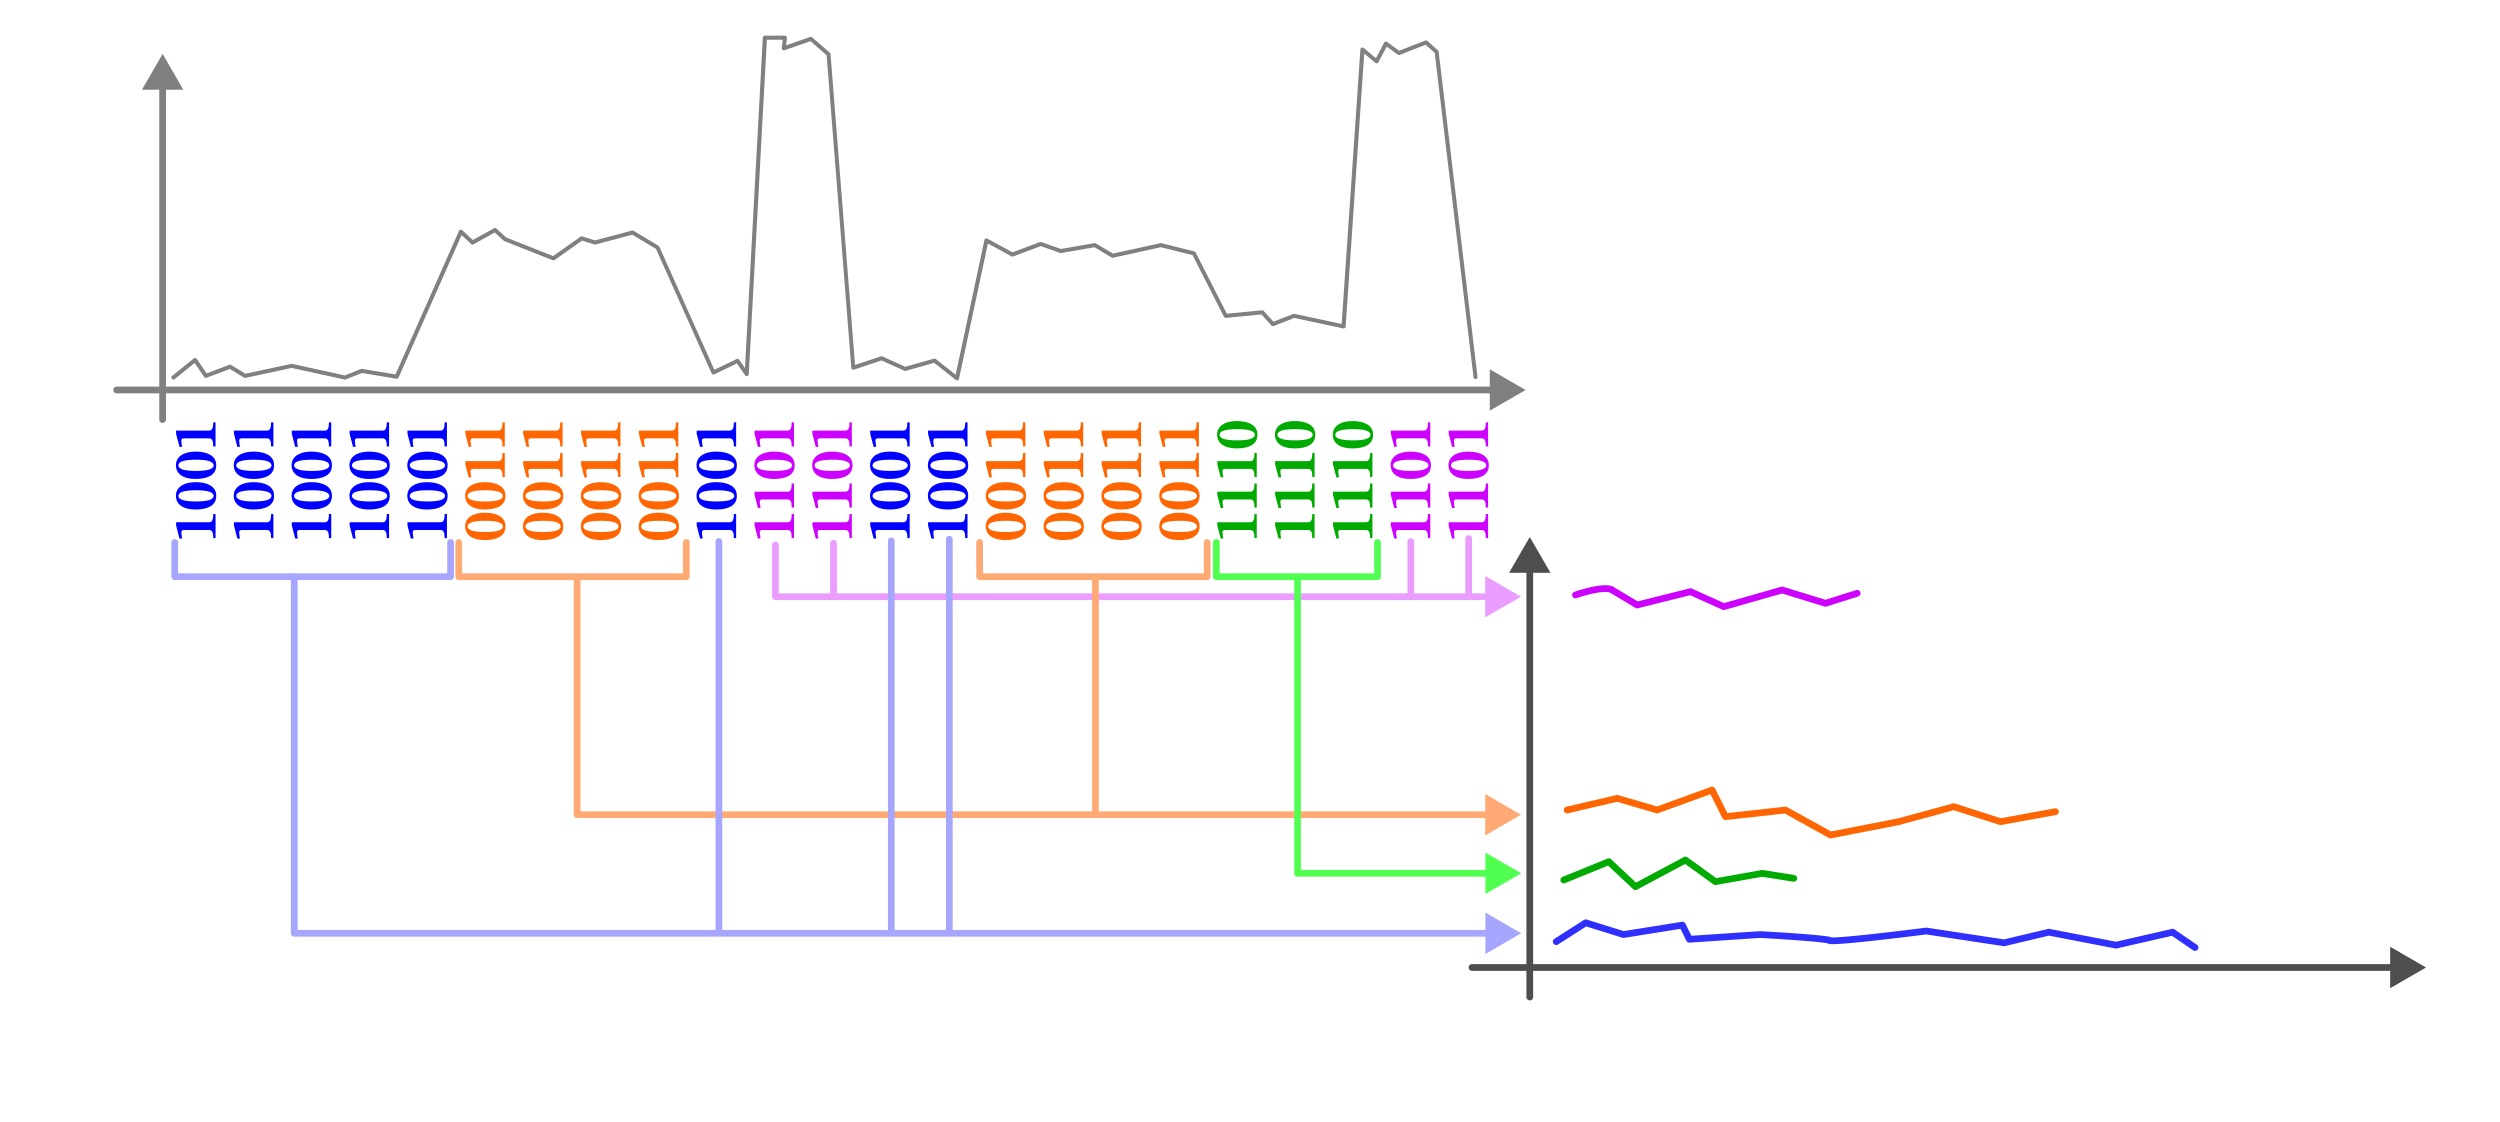 <?xml version="1.0" encoding="UTF-8" standalone="no"?>
<!-- Created with Inkscape (http://www.inkscape.org/) -->

<svg
   width="185.738mm"
   height="83.344mm"
   viewBox="0 0 185.738 83.344"
   version="1.1"
   id="svg1"
   xml:space="preserve"
   xmlns="http://www.w3.org/2000/svg"
   xmlns:svg="http://www.w3.org/2000/svg"><defs
     id="defs1" /><g
     id="layer1"
     transform="translate(-796.906,-21.42)"><g
       id="path166"><path
         style="color:#000000;fill:#808080;stroke-linecap:round;stroke-linejoin:round;-inkscape-stroke:none"
         d="m 808.988,26.949 a 0.25,0.25 0 0 0 -0.25,0.25 v 25.391 a 0.25,0.25 0 0 0 0.25,0.25 0.25,0.25 0 0 0 0.25,-0.25 V 27.199 a 0.25,0.25 0 0 0 -0.25,-0.25 z"
         id="path284" /><g
         id="g281"><g
           id="path281"><path
             style="color:#000000;fill:#808080;fill-rule:evenodd;-inkscape-stroke:none"
             d="m 808.989,25.756 1.25,2.163 h -2.5 z"
             id="path282" /><path
             style="color:#000000;fill:#808080;fill-rule:evenodd;-inkscape-stroke:none"
             d="m 808.988,25.424 -1.539,2.662 h 3.078 z m 0,0.666 0.961,1.662 h -1.922 z"
             id="path283" /></g></g></g><g
       id="path167"><path
         style="color:#000000;fill:#808080;stroke-linecap:round;stroke-linejoin:round;-inkscape-stroke:none"
         d="m 805.574,50.145 a 0.25,0.25 0 0 0 -0.25,0.25 0.25,0.25 0 0 0 0.25,0.25 h 102.9 a 0.25,0.25 0 0 0 0.25,-0.25 0.25,0.25 0 0 0 -0.25,-0.25 z"
         id="path288" /><g
         id="g285"><g
           id="path285"><path
             style="color:#000000;fill:#808080;fill-rule:evenodd;-inkscape-stroke:none"
             d="m 909.916,50.395 -2.163,1.25 v -2.5 z"
             id="path286" /><path
             style="color:#000000;fill:#808080;fill-rule:evenodd;-inkscape-stroke:none"
             d="m 907.588,48.855 v 3.078 L 910.25,50.395 Z m 0.332,0.578 1.662,0.961 -1.662,0.961 z"
             id="path287" /></g></g></g><path
       style="color:#000000;fill:#808080;stroke-linecap:round;stroke-linejoin:round;-inkscape-stroke:none"
       d="m 853.732,24.072 a 0.15,0.15 0 0 0 -0.15,0.141 l -1.328,24.559 -0.432,-0.629 a 0.15,0.15 0 0 0 -0.188,-0.049 l -1.656,0.799 -4.086,-9.146 a 0.15,0.15 0 0 0 -0.06,-0.066 l -1.857,-1.115 a 0.15,0.15 0 0 0 -0.115,-0.016 l -2.744,0.732 -0.949,-0.297 a 0.15,0.15 0 0 0 -0.131,0.02 l -2.039,1.439 -3.49,-1.383 -0.723,-0.664 a 0.15,0.15 0 0 0 -0.174,-0.02 l -1.576,0.875 -0.787,-0.73 a 0.15,0.15 0 0 0 -0.24,0.049 l -4.719,10.668 -2.486,-0.416 a 0.15,0.15 0 0 0 -0.08,0.01 l -1.195,0.479 -3.918,-0.857 a 0.15,0.15 0 0 0 -0.062,0 l -3.41,0.73 -1.062,-0.65 a 0.15,0.15 0 0 0 -0.131,-0.012 l -1.686,0.639 -0.738,-1.078 a 0.15,0.15 0 0 0 -0.219,-0.033 l -1.609,1.301 a 0.15,0.15 0 0 0 -0.021,0.211 0.15,0.15 0 0 0 0.211,0.023 l 1.482,-1.197 0.713,1.041 a 0.15,0.15 0 0 0 0.178,0.055 l 1.727,-0.654 1.051,0.643 a 0.15,0.15 0 0 0 0.111,0.02 l 3.434,-0.736 3.932,0.859 a 0.15,0.15 0 0 0 0.088,-0.008 l 1.199,-0.479 2.559,0.426 a 0.15,0.15 0 0 0 0.162,-0.088 l 4.682,-10.58 0.713,0.662 a 0.15,0.15 0 0 0 0.176,0.021 l 1.576,-0.877 0.664,0.607 a 0.15,0.15 0 0 0 0.045,0.029 l 3.592,1.424 a 0.15,0.15 0 0 0 0.143,-0.016 l 2.043,-1.443 0.92,0.287 a 0.15,0.15 0 0 0 0.084,0.002 l 2.725,-0.727 1.764,1.057 4.129,9.244 a 0.15,0.15 0 0 0 0.201,0.074 l 1.68,-0.811 0.607,0.885 a 0.15,0.15 0 0 0 0.273,-0.078 l 1.344,-24.855 h 1.18 l -0.07,0.621 a 0.15,0.15 0 0 0 0.199,0.158 l 1.932,-0.672 1.201,1.041 1.834,23.23 a 0.15,0.15 0 0 0 0.197,0.131 l 2.047,-0.682 1.697,0.764 a 0.15,0.15 0 0 0 0.102,0.008 l 2.115,-0.594 1.604,1.268 a 0.15,0.15 0 0 0 0.24,-0.088 l 2.146,-10.047 1.75,0.955 a 0.15,0.15 0 0 0 0.125,0.008 l 2.051,-0.77 1.436,0.508 a 0.15,0.15 0 0 0 0.076,0.006 l 2.484,-0.428 1.266,0.76 a 0.15,0.15 0 0 0 0.109,0.018 l 3.555,-0.781 2.352,0.588 2.334,4.58 a 0.15,0.15 0 0 0 0.146,0.082 l 2.641,-0.256 0.736,0.82 a 0.15,0.15 0 0 0 0.166,0.039 l 1.535,-0.598 3.633,0.779 a 0.15,0.15 0 0 0 0.182,-0.137 l 1.381,-20.283 0.824,0.688 a 0.15,0.15 0 0 0 0.229,-0.045 l 0.619,-1.16 0.824,0.598 A 0.15,0.15 0 0 0 900.893,25.5 l 1.928,-0.756 0.678,0.602 2.883,24.111 a 0.15,0.15 0 0 0 0.166,0.131 0.15,0.15 0 0 0 0.131,-0.168 l -2.889,-24.166 a 0.15,0.15 0 0 0 -0.049,-0.094 l -0.789,-0.701 a 0.15,0.15 0 0 0 -0.154,-0.027 l -1.938,0.758 -0.896,-0.652 a 0.15,0.15 0 0 0 -0.221,0.051 l -0.613,1.152 -0.908,-0.758 a 0.15,0.15 0 0 0 -0.246,0.105 l -1.391,20.402 -3.508,-0.752 a 0.15,0.15 0 0 0 -0.086,0.008 l -1.479,0.574 -0.719,-0.799 a 0.15,0.15 0 0 0 -0.127,-0.049 l -2.611,0.254 -2.318,-4.551 a 0.15,0.15 0 0 0 -0.098,-0.076 l -2.451,-0.613 a 0.15,0.15 0 0 0 -0.068,0 l -3.531,0.773 -1.264,-0.756 a 0.15,0.15 0 0 0 -0.102,-0.02 l -2.5,0.432 -1.453,-0.514 a 0.15,0.15 0 0 0 -0.102,0.002 l -2.037,0.764 -1.867,-1.018 A 0.15,0.15 0 0 0 870.045,39.25 l -2.137,10.01 -1.475,-1.164 a 0.15,0.15 0 0 0 -0.135,-0.027 l -2.137,0.598 -1.701,-0.766 a 0.15,0.15 0 0 0 -0.109,-0.006 l -1.92,0.641 -1.822,-23.1 a 0.15,0.15 0 0 0 -0.051,-0.102 l -1.314,-1.139 a 0.15,0.15 0 0 0 -0.146,-0.027 l -1.791,0.621 0.062,-0.551 a 0.15,0.15 0 0 0 -0.148,-0.166 z"
       id="path168" /><path
       d="m -59.609,812.921 h -1.793 v -0.17 q 0.326,0 0.463,-0.069 0.142,-0.069 0.142,-0.238 v -1.839 q 0,-0.119 -0.032,-0.17 -0.032,-0.055 -0.119,-0.055 -0.046,0 -0.133,0.009 -0.083,0.005 -0.179,0.018 -0.096,0.014 -0.17,0.032 v -0.197 l 0.972,-0.252 h 0.238 v 2.454 q 0,0.17 0.147,0.238 0.147,0.069 0.463,0.069 z m 1.353,0.05 q -0.28,0 -0.477,-0.115 -0.193,-0.119 -0.312,-0.326 -0.119,-0.211 -0.174,-0.486 -0.055,-0.275 -0.055,-0.592 0,-0.454 0.115,-0.784 0.119,-0.335 0.349,-0.514 0.229,-0.179 0.564,-0.179 0.298,0 0.523,0.17 0.229,0.17 0.353,0.504 0.128,0.33 0.128,0.816 0,0.307 -0.06,0.582 -0.055,0.271 -0.179,0.482 -0.119,0.206 -0.312,0.326 -0.193,0.115 -0.463,0.115 z m -0.005,-0.193 q 0.197,0 0.307,-0.316 0.11,-0.321 0.11,-0.968 0,-0.683 -0.105,-1.009 -0.105,-0.326 -0.316,-0.326 -0.197,0 -0.307,0.326 -0.105,0.326 -0.105,0.991 0,0.651 0.105,0.977 0.11,0.326 0.312,0.326 z m 2.275,0.193 q -0.28,0 -0.477,-0.115 -0.193,-0.119 -0.312,-0.326 -0.119,-0.211 -0.174,-0.486 -0.055,-0.275 -0.055,-0.592 0,-0.454 0.115,-0.784 0.119,-0.335 0.349,-0.514 0.229,-0.179 0.564,-0.179 0.298,0 0.523,0.17 0.229,0.17 0.353,0.504 0.128,0.33 0.128,0.816 0,0.307 -0.06,0.582 -0.055,0.271 -0.179,0.482 -0.119,0.206 -0.312,0.326 -0.193,0.115 -0.463,0.115 z m -0.005,-0.193 q 0.197,0 0.307,-0.316 0.11,-0.321 0.11,-0.968 0,-0.683 -0.105,-1.009 -0.105,-0.326 -0.316,-0.326 -0.197,0 -0.307,0.326 -0.105,0.326 -0.105,0.991 0,0.651 0.105,0.977 0.11,0.326 0.312,0.326 z m 3.192,0.142 h -1.793 v -0.17 q 0.326,0 0.463,-0.069 0.142,-0.069 0.142,-0.238 v -1.839 q 0,-0.119 -0.032,-0.17 -0.032,-0.055 -0.119,-0.055 -0.046,0 -0.133,0.009 -0.083,0.005 -0.179,0.018 -0.096,0.014 -0.17,0.032 v -0.197 l 0.972,-0.252 h 0.238 v 2.454 q 0,0.17 0.147,0.238 0.147,0.069 0.463,0.069 z"
       id="text168"
       style="-inkscape-font-specification:'STIX Two Text Semi-Bold';fill:#0000ff;fill-opacity:0.995;stroke-width:0.3;stroke-linecap:round;stroke-linejoin:round"
       transform="rotate(-90)"
       aria-label="1001" /><path
       d="m -59.609,817.218 h -1.793 v -0.17 q 0.326,0 0.463,-0.069 0.142,-0.069 0.142,-0.238 v -1.839 q 0,-0.119 -0.032,-0.17 -0.032,-0.055 -0.119,-0.055 -0.046,0 -0.133,0.009 -0.083,0.005 -0.179,0.018 -0.096,0.014 -0.17,0.032 v -0.197 l 0.972,-0.252 h 0.238 v 2.454 q 0,0.17 0.147,0.238 0.147,0.069 0.463,0.069 z m 1.353,0.051 q -0.28,0 -0.477,-0.115 -0.193,-0.119 -0.312,-0.326 -0.119,-0.211 -0.174,-0.486 -0.055,-0.275 -0.055,-0.592 0,-0.454 0.115,-0.784 0.119,-0.335 0.349,-0.514 0.229,-0.179 0.564,-0.179 0.298,0 0.523,0.17 0.229,0.17 0.353,0.504 0.128,0.33 0.128,0.816 0,0.307 -0.06,0.582 -0.055,0.271 -0.179,0.482 -0.119,0.206 -0.312,0.326 -0.193,0.115 -0.463,0.115 z m -0.005,-0.193 q 0.197,0 0.307,-0.316 0.11,-0.321 0.11,-0.968 0,-0.683 -0.105,-1.009 -0.105,-0.326 -0.316,-0.326 -0.197,0 -0.307,0.326 -0.105,0.326 -0.105,0.991 0,0.651 0.105,0.977 0.11,0.326 0.312,0.326 z m 2.275,0.193 q -0.28,0 -0.477,-0.115 -0.193,-0.119 -0.312,-0.326 -0.119,-0.211 -0.174,-0.486 -0.055,-0.275 -0.055,-0.592 0,-0.454 0.115,-0.784 0.119,-0.335 0.349,-0.514 0.229,-0.179 0.564,-0.179 0.298,0 0.523,0.17 0.229,0.17 0.353,0.504 0.128,0.33 0.128,0.816 0,0.307 -0.06,0.582 -0.055,0.271 -0.179,0.482 -0.119,0.206 -0.312,0.326 -0.193,0.115 -0.463,0.115 z m -0.005,-0.193 q 0.197,0 0.307,-0.316 0.11,-0.321 0.11,-0.968 0,-0.683 -0.105,-1.009 -0.105,-0.326 -0.316,-0.326 -0.197,0 -0.307,0.326 -0.105,0.326 -0.105,0.991 0,0.651 0.105,0.977 0.11,0.326 0.312,0.326 z m 3.192,0.142 h -1.793 v -0.17 q 0.326,0 0.463,-0.069 0.142,-0.069 0.142,-0.238 v -1.839 q 0,-0.119 -0.032,-0.17 -0.032,-0.055 -0.119,-0.055 -0.046,0 -0.133,0.009 -0.083,0.005 -0.179,0.018 -0.096,0.014 -0.17,0.032 v -0.197 l 0.972,-0.252 h 0.238 v 2.454 q 0,0.17 0.147,0.238 0.147,0.069 0.463,0.069 z"
       id="text169"
       style="font-weight:600;font-size:4.586px;line-height:0.9;font-family:'STIX Two Text';-inkscape-font-specification:'STIX Two Text Semi-Bold';fill:#0000ff;fill-opacity:0.995;stroke-width:0.3;stroke-linecap:round;stroke-linejoin:round"
       transform="rotate(-90)"
       aria-label="1001" /><path
       d="m -59.609,821.516 h -1.793 V 821.346 q 0.326,0 0.463,-0.069 0.142,-0.069 0.142,-0.238 v -1.839 q 0,-0.119 -0.032,-0.17 -0.032,-0.055 -0.119,-0.055 -0.046,0 -0.133,0.009 -0.083,0.005 -0.179,0.018 -0.096,0.014 -0.17,0.032 v -0.197 l 0.972,-0.252 h 0.238 v 2.454 q 0,0.17 0.147,0.238 0.147,0.069 0.463,0.069 z m 1.353,0.05 q -0.28,0 -0.477,-0.115 -0.193,-0.119 -0.312,-0.326 -0.119,-0.211 -0.174,-0.486 -0.055,-0.275 -0.055,-0.592 0,-0.454 0.115,-0.784 0.119,-0.335 0.349,-0.514 0.229,-0.179 0.564,-0.179 0.298,0 0.523,0.17 0.229,0.17 0.353,0.504 0.128,0.33 0.128,0.816 0,0.307 -0.06,0.582 -0.055,0.271 -0.179,0.482 -0.119,0.206 -0.312,0.326 -0.193,0.115 -0.463,0.115 z m -0.005,-0.193 q 0.197,0 0.307,-0.316 0.11,-0.321 0.11,-0.968 0,-0.683 -0.105,-1.009 -0.105,-0.326 -0.316,-0.326 -0.197,0 -0.307,0.326 -0.105,0.326 -0.105,0.991 0,0.651 0.105,0.977 0.11,0.326 0.312,0.326 z m 2.275,0.193 q -0.28,0 -0.477,-0.115 -0.193,-0.119 -0.312,-0.326 -0.119,-0.211 -0.174,-0.486 -0.055,-0.275 -0.055,-0.592 0,-0.454 0.115,-0.784 0.119,-0.335 0.349,-0.514 0.229,-0.179 0.564,-0.179 0.298,0 0.523,0.17 0.229,0.17 0.353,0.504 0.128,0.33 0.128,0.816 0,0.307 -0.06,0.582 -0.055,0.271 -0.179,0.482 -0.119,0.206 -0.312,0.326 -0.193,0.115 -0.463,0.115 z m -0.005,-0.193 q 0.197,0 0.307,-0.316 0.11,-0.321 0.11,-0.968 0,-0.683 -0.105,-1.009 -0.105,-0.326 -0.316,-0.326 -0.197,0 -0.307,0.326 -0.105,0.326 -0.105,0.991 0,0.651 0.105,0.977 0.11,0.326 0.312,0.326 z m 3.192,0.142 h -1.793 V 821.346 q 0.326,0 0.463,-0.069 0.142,-0.069 0.142,-0.238 v -1.839 q 0,-0.119 -0.032,-0.17 -0.032,-0.055 -0.119,-0.055 -0.046,0 -0.133,0.009 -0.083,0.005 -0.179,0.018 -0.096,0.014 -0.17,0.032 v -0.197 l 0.972,-0.252 h 0.238 v 2.454 q 0,0.17 0.147,0.238 0.147,0.069 0.463,0.069 z"
       id="text170"
       style="-inkscape-font-specification:'STIX Two Text Semi-Bold';fill:#0000ff;fill-opacity:0.995;stroke-width:0.3;stroke-linecap:round;stroke-linejoin:round"
       transform="rotate(-90)"
       aria-label="1001" /><path
       d="m -59.609,825.813 h -1.793 v -0.17 q 0.326,0 0.463,-0.069 0.142,-0.069 0.142,-0.238 v -1.839 q 0,-0.119 -0.032,-0.17 -0.032,-0.055 -0.119,-0.055 -0.046,0 -0.133,0.009 -0.083,0.005 -0.179,0.018 -0.096,0.014 -0.17,0.032 v -0.197 l 0.972,-0.252 h 0.238 v 2.454 q 0,0.17 0.147,0.238 0.147,0.069 0.463,0.069 z m 1.353,0.051 q -0.28,0 -0.477,-0.115 -0.193,-0.119 -0.312,-0.326 -0.119,-0.211 -0.174,-0.486 -0.055,-0.275 -0.055,-0.592 0,-0.454 0.115,-0.784 0.119,-0.335 0.349,-0.514 0.229,-0.179 0.564,-0.179 0.298,0 0.523,0.17 0.229,0.17 0.353,0.504 0.128,0.33 0.128,0.816 0,0.307 -0.06,0.582 -0.055,0.271 -0.179,0.482 -0.119,0.206 -0.312,0.326 -0.193,0.115 -0.463,0.115 z m -0.005,-0.193 q 0.197,0 0.307,-0.316 0.11,-0.321 0.11,-0.968 0,-0.683 -0.105,-1.009 -0.105,-0.326 -0.316,-0.326 -0.197,0 -0.307,0.326 -0.105,0.326 -0.105,0.991 0,0.651 0.105,0.977 0.11,0.326 0.312,0.326 z m 2.275,0.193 q -0.28,0 -0.477,-0.115 -0.193,-0.119 -0.312,-0.326 -0.119,-0.211 -0.174,-0.486 -0.055,-0.275 -0.055,-0.592 0,-0.454 0.115,-0.784 0.119,-0.335 0.349,-0.514 0.229,-0.179 0.564,-0.179 0.298,0 0.523,0.17 0.229,0.17 0.353,0.504 0.128,0.33 0.128,0.816 0,0.307 -0.06,0.582 -0.055,0.271 -0.179,0.482 -0.119,0.206 -0.312,0.326 -0.193,0.115 -0.463,0.115 z m -0.005,-0.193 q 0.197,0 0.307,-0.316 0.11,-0.321 0.11,-0.968 0,-0.683 -0.105,-1.009 -0.105,-0.326 -0.316,-0.326 -0.197,0 -0.307,0.326 -0.105,0.326 -0.105,0.991 0,0.651 0.105,0.977 0.11,0.326 0.312,0.326 z m 3.192,0.142 h -1.793 v -0.17 q 0.326,0 0.463,-0.069 0.142,-0.069 0.142,-0.238 v -1.839 q 0,-0.119 -0.032,-0.17 -0.032,-0.055 -0.119,-0.055 -0.046,0 -0.133,0.009 -0.083,0.005 -0.179,0.018 -0.096,0.014 -0.17,0.032 v -0.197 l 0.972,-0.252 h 0.238 v 2.454 q 0,0.17 0.147,0.238 0.147,0.069 0.463,0.069 z"
       id="text171"
       style="font-weight:600;font-size:4.586px;line-height:0.9;font-family:'STIX Two Text';-inkscape-font-specification:'STIX Two Text Semi-Bold';fill:#0000ff;fill-opacity:0.995;stroke-width:0.3;stroke-linecap:round;stroke-linejoin:round"
       transform="rotate(-90)"
       aria-label="1001" /><path
       d="m -59.609,830.111 h -1.793 v -0.17 q 0.326,0 0.463,-0.069 0.142,-0.069 0.142,-0.238 v -1.839 q 0,-0.119 -0.032,-0.17 -0.032,-0.055 -0.119,-0.055 -0.046,0 -0.133,0.009 -0.083,0.005 -0.179,0.018 -0.096,0.014 -0.17,0.032 v -0.197 l 0.972,-0.252 h 0.238 v 2.454 q 0,0.17 0.147,0.238 0.147,0.069 0.463,0.069 z m 1.353,0.051 q -0.28,0 -0.477,-0.115 -0.193,-0.119 -0.312,-0.326 -0.119,-0.211 -0.174,-0.486 -0.055,-0.275 -0.055,-0.592 0,-0.454 0.115,-0.784 0.119,-0.335 0.349,-0.514 0.229,-0.179 0.564,-0.179 0.298,0 0.523,0.17 0.229,0.17 0.353,0.504 0.128,0.33 0.128,0.816 0,0.307 -0.06,0.582 -0.055,0.271 -0.179,0.482 -0.119,0.206 -0.312,0.326 -0.193,0.115 -0.463,0.115 z m -0.005,-0.193 q 0.197,0 0.307,-0.316 0.11,-0.321 0.11,-0.968 0,-0.683 -0.105,-1.009 -0.105,-0.326 -0.316,-0.326 -0.197,0 -0.307,0.326 -0.105,0.326 -0.105,0.991 0,0.651 0.105,0.977 0.11,0.326 0.312,0.326 z m 2.275,0.193 q -0.28,0 -0.477,-0.115 -0.193,-0.119 -0.312,-0.326 -0.119,-0.211 -0.174,-0.486 -0.055,-0.275 -0.055,-0.592 0,-0.454 0.115,-0.784 0.119,-0.335 0.349,-0.514 0.229,-0.179 0.564,-0.179 0.298,0 0.523,0.17 0.229,0.17 0.353,0.504 0.128,0.33 0.128,0.816 0,0.307 -0.06,0.582 -0.055,0.271 -0.179,0.482 -0.119,0.206 -0.312,0.326 -0.193,0.115 -0.463,0.115 z m -0.005,-0.193 q 0.197,0 0.307,-0.316 0.11,-0.321 0.11,-0.968 0,-0.683 -0.105,-1.009 -0.105,-0.326 -0.316,-0.326 -0.197,0 -0.307,0.326 -0.105,0.326 -0.105,0.991 0,0.651 0.105,0.977 0.11,0.326 0.312,0.326 z m 3.192,0.142 h -1.793 v -0.17 q 0.326,0 0.463,-0.069 0.142,-0.069 0.142,-0.238 v -1.839 q 0,-0.119 -0.032,-0.17 -0.032,-0.055 -0.119,-0.055 -0.046,0 -0.133,0.009 -0.083,0.005 -0.179,0.018 -0.096,0.014 -0.17,0.032 v -0.197 l 0.972,-0.252 h 0.238 v 2.454 q 0,0.17 0.147,0.238 0.147,0.069 0.463,0.069 z"
       id="text172"
       style="font-weight:600;font-size:4.586px;line-height:0.9;font-family:'STIX Two Text';-inkscape-font-specification:'STIX Two Text Semi-Bold';fill:#0000ff;fill-opacity:0.995;stroke-width:0.3;stroke-linecap:round;stroke-linejoin:round"
       transform="rotate(-90)"
       aria-label="1001" /><path
       d="m -60.526,834.459 q -0.28,0 -0.477,-0.115 -0.193,-0.119 -0.312,-0.326 -0.119,-0.211 -0.174,-0.486 -0.055,-0.275 -0.055,-0.592 0,-0.454 0.115,-0.784 0.119,-0.335 0.349,-0.514 0.229,-0.179 0.564,-0.179 0.298,0 0.523,0.17 0.229,0.17 0.353,0.504 0.128,0.33 0.128,0.816 0,0.307 -0.06,0.582 -0.055,0.271 -0.179,0.482 -0.119,0.206 -0.312,0.326 -0.193,0.115 -0.463,0.115 z m -0.005,-0.193 q 0.197,0 0.307,-0.316 0.11,-0.321 0.11,-0.968 0,-0.683 -0.105,-1.009 -0.105,-0.326 -0.316,-0.326 -0.197,0 -0.307,0.326 -0.105,0.326 -0.105,0.991 0,0.651 0.105,0.977 0.11,0.326 0.312,0.326 z m 2.275,0.193 q -0.28,0 -0.477,-0.115 -0.193,-0.119 -0.312,-0.326 -0.119,-0.211 -0.174,-0.486 -0.055,-0.275 -0.055,-0.592 0,-0.454 0.115,-0.784 0.119,-0.335 0.349,-0.514 0.229,-0.179 0.564,-0.179 0.298,0 0.523,0.17 0.229,0.17 0.353,0.504 0.128,0.33 0.128,0.816 0,0.307 -0.06,0.582 -0.055,0.271 -0.179,0.482 -0.119,0.206 -0.312,0.326 -0.193,0.115 -0.463,0.115 z m -0.005,-0.193 q 0.197,0 0.307,-0.316 0.11,-0.321 0.11,-0.968 0,-0.683 -0.105,-1.009 -0.105,-0.326 -0.316,-0.326 -0.197,0 -0.307,0.326 -0.105,0.326 -0.105,0.991 0,0.651 0.105,0.977 0.11,0.326 0.312,0.326 z m 3.192,0.142 h -1.793 v -0.17 q 0.326,0 0.463,-0.069 0.142,-0.069 0.142,-0.238 v -1.839 q 0,-0.119 -0.032,-0.17 -0.032,-0.055 -0.119,-0.055 -0.046,0 -0.133,0.009 -0.083,0.005 -0.179,0.018 -0.096,0.014 -0.17,0.032 v -0.197 l 0.972,-0.252 h 0.238 v 2.454 q 0,0.17 0.147,0.238 0.147,0.069 0.463,0.069 z m 2.27,0 h -1.793 v -0.17 q 0.326,0 0.463,-0.069 0.142,-0.069 0.142,-0.238 v -1.839 q 0,-0.119 -0.032,-0.17 -0.032,-0.055 -0.119,-0.055 -0.046,0 -0.133,0.009 -0.083,0.005 -0.179,0.018 -0.096,0.014 -0.17,0.032 v -0.197 l 0.972,-0.252 h 0.238 v 2.454 q 0,0.17 0.147,0.238 0.147,0.069 0.463,0.069 z"
       id="text173"
       style="font-weight:600;font-size:4.586px;line-height:0.9;font-family:'STIX Two Text';-inkscape-font-specification:'STIX Two Text Semi-Bold';fill:#ff6600;fill-opacity:0.995;stroke-width:0.3;stroke-linecap:round;stroke-linejoin:round"
       transform="rotate(-90)"
       aria-label="0011" /><path
       d="m -60.526,838.756 q -0.28,0 -0.477,-0.115 -0.193,-0.119 -0.312,-0.326 -0.119,-0.211 -0.174,-0.486 -0.055,-0.275 -0.055,-0.592 0,-0.454 0.115,-0.784 0.119,-0.335 0.349,-0.514 0.229,-0.179 0.564,-0.179 0.298,0 0.523,0.17 0.229,0.17 0.353,0.504 0.128,0.33 0.128,0.816 0,0.307 -0.06,0.582 -0.055,0.271 -0.179,0.482 -0.119,0.206 -0.312,0.326 -0.193,0.115 -0.463,0.115 z m -0.005,-0.193 q 0.197,0 0.307,-0.316 0.11,-0.321 0.11,-0.968 0,-0.683 -0.105,-1.009 -0.105,-0.326 -0.316,-0.326 -0.197,0 -0.307,0.326 -0.105,0.326 -0.105,0.991 0,0.651 0.105,0.977 0.11,0.326 0.312,0.326 z m 2.275,0.193 q -0.28,0 -0.477,-0.115 -0.193,-0.119 -0.312,-0.326 -0.119,-0.211 -0.174,-0.486 -0.055,-0.275 -0.055,-0.592 0,-0.454 0.115,-0.784 0.119,-0.335 0.349,-0.514 0.229,-0.179 0.564,-0.179 0.298,0 0.523,0.17 0.229,0.17 0.353,0.504 0.128,0.33 0.128,0.816 0,0.307 -0.06,0.582 -0.055,0.271 -0.179,0.482 -0.119,0.206 -0.312,0.326 -0.193,0.115 -0.463,0.115 z m -0.005,-0.193 q 0.197,0 0.307,-0.316 0.11,-0.321 0.11,-0.968 0,-0.683 -0.105,-1.009 -0.105,-0.326 -0.316,-0.326 -0.197,0 -0.307,0.326 -0.105,0.326 -0.105,0.991 0,0.651 0.105,0.977 0.11,0.326 0.312,0.326 z m 3.192,0.142 h -1.793 v -0.17 q 0.326,0 0.463,-0.069 0.142,-0.069 0.142,-0.238 v -1.839 q 0,-0.119 -0.032,-0.17 -0.032,-0.055 -0.119,-0.055 -0.046,0 -0.133,0.009 -0.083,0.005 -0.179,0.018 -0.096,0.014 -0.17,0.032 v -0.197 l 0.972,-0.252 h 0.238 v 2.454 q 0,0.17 0.147,0.238 0.147,0.069 0.463,0.069 z m 2.27,0 h -1.793 v -0.17 q 0.326,0 0.463,-0.069 0.142,-0.069 0.142,-0.238 v -1.839 q 0,-0.119 -0.032,-0.17 -0.032,-0.055 -0.119,-0.055 -0.046,0 -0.133,0.009 -0.083,0.005 -0.179,0.018 -0.096,0.014 -0.17,0.032 v -0.197 l 0.972,-0.252 h 0.238 v 2.454 q 0,0.17 0.147,0.238 0.147,0.069 0.463,0.069 z"
       id="text174"
       style="font-weight:600;font-size:4.586px;line-height:0.9;font-family:'STIX Two Text';-inkscape-font-specification:'STIX Two Text Semi-Bold';fill:#ff6600;fill-opacity:0.995;stroke-width:0.3;stroke-linecap:round;stroke-linejoin:round"
       transform="rotate(-90)"
       aria-label="0011" /><path
       d="m -60.526,843.054 q -0.28,0 -0.477,-0.115 -0.193,-0.119 -0.312,-0.326 -0.119,-0.211 -0.174,-0.486 -0.055,-0.275 -0.055,-0.592 0,-0.454 0.115,-0.784 0.119,-0.335 0.349,-0.514 0.229,-0.179 0.564,-0.179 0.298,0 0.523,0.17 0.229,0.17 0.353,0.504 0.128,0.33 0.128,0.816 0,0.307 -0.06,0.582 -0.055,0.271 -0.179,0.482 -0.119,0.206 -0.312,0.326 -0.193,0.115 -0.463,0.115 z m -0.005,-0.193 q 0.197,0 0.307,-0.316 0.11,-0.321 0.11,-0.968 0,-0.683 -0.105,-1.009 -0.105,-0.326 -0.316,-0.326 -0.197,0 -0.307,0.326 -0.105,0.326 -0.105,0.991 0,0.651 0.105,0.977 0.11,0.326 0.312,0.326 z m 2.275,0.193 q -0.28,0 -0.477,-0.115 -0.193,-0.119 -0.312,-0.326 -0.119,-0.211 -0.174,-0.486 -0.055,-0.275 -0.055,-0.592 0,-0.454 0.115,-0.784 0.119,-0.335 0.349,-0.514 0.229,-0.179 0.564,-0.179 0.298,0 0.523,0.17 0.229,0.17 0.353,0.504 0.128,0.33 0.128,0.816 0,0.307 -0.06,0.582 -0.055,0.271 -0.179,0.482 -0.119,0.206 -0.312,0.326 -0.193,0.115 -0.463,0.115 z m -0.005,-0.193 q 0.197,0 0.307,-0.316 0.11,-0.321 0.11,-0.968 0,-0.683 -0.105,-1.009 -0.105,-0.326 -0.316,-0.326 -0.197,0 -0.307,0.326 -0.105,0.326 -0.105,0.991 0,0.651 0.105,0.977 0.11,0.326 0.312,0.326 z m 3.192,0.142 h -1.793 v -0.17 q 0.326,0 0.463,-0.069 0.142,-0.069 0.142,-0.238 v -1.839 q 0,-0.119 -0.032,-0.17 -0.032,-0.055 -0.119,-0.055 -0.046,0 -0.133,0.009 -0.083,0.005 -0.179,0.018 -0.096,0.014 -0.17,0.032 v -0.197 l 0.972,-0.252 h 0.238 v 2.454 q 0,0.17 0.147,0.238 0.147,0.069 0.463,0.069 z m 2.27,0 h -1.793 v -0.17 q 0.326,0 0.463,-0.069 0.142,-0.069 0.142,-0.238 v -1.839 q 0,-0.119 -0.032,-0.17 -0.032,-0.055 -0.119,-0.055 -0.046,0 -0.133,0.009 -0.083,0.005 -0.179,0.018 -0.096,0.014 -0.17,0.032 v -0.197 l 0.972,-0.252 h 0.238 v 2.454 q 0,0.17 0.147,0.238 0.147,0.069 0.463,0.069 z"
       id="text175"
       style="font-weight:600;font-size:4.586px;line-height:0.9;font-family:'STIX Two Text';-inkscape-font-specification:'STIX Two Text Semi-Bold';fill:#ff6600;fill-opacity:0.995;stroke-width:0.3;stroke-linecap:round;stroke-linejoin:round"
       transform="rotate(-90)"
       aria-label="0011" /><path
       d="m -60.526,847.351 q -0.28,0 -0.477,-0.115 -0.193,-0.119 -0.312,-0.326 -0.119,-0.211 -0.174,-0.486 -0.055,-0.275 -0.055,-0.592 0,-0.454 0.115,-0.784 0.119,-0.335 0.349,-0.514 0.229,-0.179 0.564,-0.179 0.298,0 0.523,0.17 0.229,0.17 0.353,0.504 0.128,0.33 0.128,0.816 0,0.307 -0.06,0.582 -0.055,0.271 -0.179,0.482 -0.119,0.206 -0.312,0.326 -0.193,0.115 -0.463,0.115 z m -0.005,-0.193 q 0.197,0 0.307,-0.316 0.11,-0.321 0.11,-0.968 0,-0.683 -0.105,-1.009 -0.105,-0.326 -0.316,-0.326 -0.197,0 -0.307,0.326 -0.105,0.326 -0.105,0.991 0,0.651 0.105,0.977 0.11,0.326 0.312,0.326 z m 2.275,0.193 q -0.28,0 -0.477,-0.115 -0.193,-0.119 -0.312,-0.326 -0.119,-0.211 -0.174,-0.486 -0.055,-0.275 -0.055,-0.592 0,-0.454 0.115,-0.784 0.119,-0.335 0.349,-0.514 0.229,-0.179 0.564,-0.179 0.298,0 0.523,0.17 0.229,0.17 0.353,0.504 0.128,0.33 0.128,0.816 0,0.307 -0.06,0.582 -0.055,0.271 -0.179,0.482 -0.119,0.206 -0.312,0.326 -0.193,0.115 -0.463,0.115 z m -0.005,-0.193 q 0.197,0 0.307,-0.316 0.11,-0.321 0.11,-0.968 0,-0.683 -0.105,-1.009 -0.105,-0.326 -0.316,-0.326 -0.197,0 -0.307,0.326 -0.105,0.326 -0.105,0.991 0,0.651 0.105,0.977 0.11,0.326 0.312,0.326 z m 3.192,0.142 h -1.793 v -0.17 q 0.326,0 0.463,-0.069 0.142,-0.069 0.142,-0.238 v -1.839 q 0,-0.119 -0.032,-0.17 -0.032,-0.055 -0.119,-0.055 -0.046,0 -0.133,0.009 -0.083,0.005 -0.179,0.018 -0.096,0.014 -0.17,0.032 v -0.197 l 0.972,-0.252 h 0.238 v 2.454 q 0,0.17 0.147,0.238 0.147,0.069 0.463,0.069 z m 2.27,0 h -1.793 v -0.17 q 0.326,0 0.463,-0.069 0.142,-0.069 0.142,-0.238 v -1.839 q 0,-0.119 -0.032,-0.17 -0.032,-0.055 -0.119,-0.055 -0.046,0 -0.133,0.009 -0.083,0.005 -0.179,0.018 -0.096,0.014 -0.17,0.032 v -0.197 l 0.972,-0.252 h 0.238 v 2.454 q 0,0.17 0.147,0.238 0.147,0.069 0.463,0.069 z"
       id="text176"
       style="font-weight:600;font-size:4.586px;line-height:0.9;font-family:'STIX Two Text';-inkscape-font-specification:'STIX Two Text Semi-Bold';fill:#ff6600;fill-opacity:0.995;stroke-width:0.3;stroke-linecap:round;stroke-linejoin:round"
       transform="rotate(-90)"
       aria-label="0011" /><path
       d="m -59.609,851.598 h -1.793 v -0.17 q 0.326,0 0.463,-0.069 0.142,-0.069 0.142,-0.238 v -1.839 q 0,-0.119 -0.032,-0.17 -0.032,-0.055 -0.119,-0.055 -0.046,0 -0.133,0.009 -0.083,0.005 -0.179,0.018 -0.096,0.014 -0.17,0.032 v -0.197 l 0.972,-0.252 h 0.238 v 2.454 q 0,0.17 0.147,0.238 0.147,0.069 0.463,0.069 z m 1.353,0.051 q -0.28,0 -0.477,-0.115 -0.193,-0.119 -0.312,-0.326 -0.119,-0.211 -0.174,-0.486 -0.055,-0.275 -0.055,-0.592 0,-0.454 0.115,-0.784 0.119,-0.335 0.349,-0.514 0.229,-0.179 0.564,-0.179 0.298,0 0.523,0.17 0.229,0.17 0.353,0.504 0.128,0.33 0.128,0.816 0,0.307 -0.06,0.582 -0.055,0.271 -0.179,0.482 -0.119,0.206 -0.312,0.326 -0.193,0.115 -0.463,0.115 z m -0.005,-0.193 q 0.197,0 0.307,-0.316 0.11,-0.321 0.11,-0.968 0,-0.683 -0.105,-1.009 -0.105,-0.326 -0.316,-0.326 -0.197,0 -0.307,0.326 -0.105,0.326 -0.105,0.991 0,0.651 0.105,0.977 0.11,0.326 0.312,0.326 z m 2.275,0.193 q -0.28,0 -0.477,-0.115 -0.193,-0.119 -0.312,-0.326 -0.119,-0.211 -0.174,-0.486 -0.055,-0.275 -0.055,-0.592 0,-0.454 0.115,-0.784 0.119,-0.335 0.349,-0.514 0.229,-0.179 0.564,-0.179 0.298,0 0.523,0.17 0.229,0.17 0.353,0.504 0.128,0.33 0.128,0.816 0,0.307 -0.06,0.582 -0.055,0.271 -0.179,0.482 -0.119,0.206 -0.312,0.326 -0.193,0.115 -0.463,0.115 z m -0.005,-0.193 q 0.197,0 0.307,-0.316 0.11,-0.321 0.11,-0.968 0,-0.683 -0.105,-1.009 -0.105,-0.326 -0.316,-0.326 -0.197,0 -0.307,0.326 -0.105,0.326 -0.105,0.991 0,0.651 0.105,0.977 0.11,0.326 0.312,0.326 z m 3.192,0.142 h -1.793 v -0.17 q 0.326,0 0.463,-0.069 0.142,-0.069 0.142,-0.238 v -1.839 q 0,-0.119 -0.032,-0.17 -0.032,-0.055 -0.119,-0.055 -0.046,0 -0.133,0.009 -0.083,0.005 -0.179,0.018 -0.096,0.014 -0.17,0.032 v -0.197 l 0.972,-0.252 h 0.238 v 2.454 q 0,0.17 0.147,0.238 0.147,0.069 0.463,0.069 z"
       id="text177"
       style="-inkscape-font-specification:'STIX Two Text Semi-Bold';fill:#0000ff;fill-opacity:0.995;stroke-width:0.3;stroke-linecap:round;stroke-linejoin:round"
       transform="rotate(-90)"
       aria-label="1001" /><path
       d="m -59.609,855.896 h -1.793 v -0.17 q 0.326,0 0.463,-0.069 0.142,-0.069 0.142,-0.238 v -1.839 q 0,-0.119 -0.032,-0.17 -0.032,-0.055 -0.119,-0.055 -0.046,0 -0.133,0.009 -0.083,0.005 -0.179,0.018 -0.096,0.014 -0.17,0.032 v -0.197 l 0.972,-0.252 h 0.238 v 2.454 q 0,0.17 0.147,0.238 0.147,0.069 0.463,0.069 z m 2.27,0 h -1.793 v -0.17 q 0.326,0 0.463,-0.069 0.142,-0.069 0.142,-0.238 v -1.839 q 0,-0.119 -0.032,-0.17 -0.032,-0.055 -0.119,-0.055 -0.046,0 -0.133,0.009 -0.083,0.005 -0.179,0.018 -0.096,0.014 -0.17,0.032 v -0.197 l 0.972,-0.252 h 0.238 v 2.454 q 0,0.17 0.147,0.238 0.147,0.069 0.463,0.069 z m 1.353,0.05 q -0.28,0 -0.477,-0.115 -0.193,-0.119 -0.312,-0.326 -0.119,-0.211 -0.174,-0.486 -0.055,-0.275 -0.055,-0.592 0,-0.454 0.115,-0.784 0.119,-0.335 0.349,-0.514 0.229,-0.179 0.564,-0.179 0.298,0 0.523,0.17 0.229,0.17 0.353,0.504 0.128,0.33 0.128,0.816 0,0.307 -0.06,0.582 -0.055,0.271 -0.179,0.482 -0.119,0.206 -0.312,0.326 -0.193,0.115 -0.463,0.115 z m -0.005,-0.193 q 0.197,0 0.307,-0.316 0.11,-0.321 0.11,-0.968 0,-0.683 -0.105,-1.009 -0.105,-0.326 -0.316,-0.326 -0.197,0 -0.307,0.326 -0.105,0.326 -0.105,0.991 0,0.651 0.105,0.977 0.11,0.326 0.312,0.326 z m 3.192,0.142 h -1.793 v -0.17 q 0.326,0 0.463,-0.069 0.142,-0.069 0.142,-0.238 v -1.839 q 0,-0.119 -0.032,-0.17 -0.032,-0.055 -0.119,-0.055 -0.046,0 -0.133,0.009 -0.083,0.005 -0.179,0.018 -0.096,0.014 -0.17,0.032 v -0.197 l 0.972,-0.252 h 0.238 v 2.454 q 0,0.17 0.147,0.238 0.147,0.069 0.463,0.069 z"
       id="text178"
       style="font-weight:600;font-size:4.586px;line-height:0.9;font-family:'STIX Two Text';-inkscape-font-specification:'STIX Two Text Semi-Bold';fill:#cc00ff;fill-opacity:0.995;stroke-width:0.3;stroke-linecap:round;stroke-linejoin:round"
       transform="rotate(-90)"
       aria-label="1101" /><path
       d="m -59.609,860.193 h -1.793 v -0.17 q 0.326,0 0.463,-0.069 0.142,-0.069 0.142,-0.238 v -1.839 q 0,-0.119 -0.032,-0.17 -0.032,-0.055 -0.119,-0.055 -0.046,0 -0.133,0.009 -0.083,0.005 -0.179,0.018 -0.096,0.014 -0.17,0.032 V 857.515 l 0.972,-0.252 h 0.238 v 2.454 q 0,0.17 0.147,0.238 0.147,0.069 0.463,0.069 z m 2.27,0 h -1.793 v -0.17 q 0.326,0 0.463,-0.069 0.142,-0.069 0.142,-0.238 v -1.839 q 0,-0.119 -0.032,-0.17 -0.032,-0.055 -0.119,-0.055 -0.046,0 -0.133,0.009 -0.083,0.005 -0.179,0.018 -0.096,0.014 -0.17,0.032 V 857.515 l 0.972,-0.252 h 0.238 v 2.454 q 0,0.17 0.147,0.238 0.147,0.069 0.463,0.069 z m 1.353,0.05 q -0.28,0 -0.477,-0.115 -0.193,-0.119 -0.312,-0.326 -0.119,-0.211 -0.174,-0.486 -0.055,-0.275 -0.055,-0.592 0,-0.454 0.115,-0.784 0.119,-0.335 0.349,-0.514 0.229,-0.179 0.564,-0.179 0.298,0 0.523,0.17 0.229,0.17 0.353,0.504 0.128,0.33 0.128,0.816 0,0.307 -0.06,0.582 -0.055,0.271 -0.179,0.482 -0.119,0.206 -0.312,0.326 -0.193,0.115 -0.463,0.115 z m -0.005,-0.193 q 0.197,0 0.307,-0.316 0.11,-0.321 0.11,-0.968 0,-0.683 -0.105,-1.009 -0.105,-0.326 -0.316,-0.326 -0.197,0 -0.307,0.326 -0.105,0.326 -0.105,0.991 0,0.651 0.105,0.977 0.11,0.326 0.312,0.326 z m 3.192,0.142 h -1.793 v -0.17 q 0.326,0 0.463,-0.069 0.142,-0.069 0.142,-0.238 v -1.839 q 0,-0.119 -0.032,-0.17 -0.032,-0.055 -0.119,-0.055 -0.046,0 -0.133,0.009 -0.083,0.005 -0.179,0.018 -0.096,0.014 -0.17,0.032 v -0.197 l 0.972,-0.252 h 0.238 v 2.454 q 0,0.17 0.147,0.238 0.147,0.069 0.463,0.069 z"
       id="text179"
       style="font-weight:600;font-size:4.586px;line-height:0.9;font-family:'STIX Two Text';-inkscape-font-specification:'STIX Two Text Semi-Bold';fill:#cc00ff;fill-opacity:0.995;stroke-width:0.3;stroke-linecap:round;stroke-linejoin:round"
       transform="rotate(-90)"
       aria-label="1101" /><path
       d="m -59.609,864.491 h -1.793 v -0.17 q 0.326,0 0.463,-0.069 0.142,-0.069 0.142,-0.238 v -1.839 q 0,-0.119 -0.032,-0.17 -0.032,-0.055 -0.119,-0.055 -0.046,0 -0.133,0.009 -0.083,0.005 -0.179,0.018 -0.096,0.014 -0.17,0.032 v -0.197 l 0.972,-0.252 h 0.238 v 2.454 q 0,0.17 0.147,0.238 0.147,0.069 0.463,0.069 z m 1.353,0.05 q -0.28,0 -0.477,-0.115 -0.193,-0.119 -0.312,-0.326 -0.119,-0.211 -0.174,-0.486 -0.055,-0.275 -0.055,-0.592 0,-0.454 0.115,-0.784 0.119,-0.335 0.349,-0.514 0.229,-0.179 0.564,-0.179 0.298,0 0.523,0.17 0.229,0.17 0.353,0.504 0.128,0.33 0.128,0.816 0,0.307 -0.06,0.582 -0.055,0.271 -0.179,0.482 -0.119,0.206 -0.312,0.326 -0.193,0.115 -0.463,0.115 z m -0.005,-0.193 q 0.197,0 0.307,-0.316 0.11,-0.321 0.11,-0.968 0,-0.683 -0.105,-1.009 -0.105,-0.326 -0.316,-0.326 -0.197,0 -0.307,0.326 -0.105,0.326 -0.105,0.991 0,0.651 0.105,0.977 0.11,0.326 0.312,0.326 z m 2.275,0.193 q -0.28,0 -0.477,-0.115 -0.193,-0.119 -0.312,-0.326 -0.119,-0.211 -0.174,-0.486 -0.055,-0.275 -0.055,-0.592 0,-0.454 0.115,-0.784 0.119,-0.335 0.349,-0.514 0.229,-0.179 0.564,-0.179 0.298,0 0.523,0.17 0.229,0.17 0.353,0.504 0.128,0.33 0.128,0.816 0,0.307 -0.06,0.582 -0.055,0.271 -0.179,0.482 -0.119,0.206 -0.312,0.326 -0.193,0.115 -0.463,0.115 z m -0.005,-0.193 q 0.197,0 0.307,-0.316 0.11,-0.321 0.11,-0.968 0,-0.683 -0.105,-1.009 -0.105,-0.326 -0.316,-0.326 -0.197,0 -0.307,0.326 -0.105,0.326 -0.105,0.991 0,0.651 0.105,0.977 0.11,0.326 0.312,0.326 z m 3.192,0.142 h -1.793 v -0.17 q 0.326,0 0.463,-0.069 0.142,-0.069 0.142,-0.238 v -1.839 q 0,-0.119 -0.032,-0.17 -0.032,-0.055 -0.119,-0.055 -0.046,0 -0.133,0.009 -0.083,0.005 -0.179,0.018 -0.096,0.014 -0.17,0.032 v -0.197 l 0.972,-0.252 h 0.238 v 2.454 q 0,0.17 0.147,0.238 0.147,0.069 0.463,0.069 z"
       id="text180"
       style="-inkscape-font-specification:'STIX Two Text Semi-Bold';fill:#0000ff;fill-opacity:0.995;stroke-width:0.3;stroke-linecap:round;stroke-linejoin:round"
       transform="rotate(-90)"
       aria-label="1001" /><path
       d="m -59.609,868.789 h -1.793 v -0.17 q 0.326,0 0.463,-0.069 0.142,-0.069 0.142,-0.238 v -1.839 q 0,-0.119 -0.032,-0.17 -0.032,-0.055 -0.119,-0.055 -0.046,0 -0.133,0.009 -0.083,0.005 -0.179,0.018 -0.096,0.014 -0.17,0.032 v -0.197 l 0.972,-0.252 h 0.238 v 2.454 q 0,0.17 0.147,0.238 0.147,0.069 0.463,0.069 z m 1.353,0.05 q -0.28,0 -0.477,-0.115 -0.193,-0.119 -0.312,-0.326 -0.119,-0.211 -0.174,-0.486 -0.055,-0.275 -0.055,-0.592 0,-0.454 0.115,-0.784 0.119,-0.335 0.349,-0.514 0.229,-0.179 0.564,-0.179 0.298,0 0.523,0.17 0.229,0.17 0.353,0.504 0.128,0.33 0.128,0.816 0,0.307 -0.06,0.582 -0.055,0.271 -0.179,0.482 -0.119,0.206 -0.312,0.326 -0.193,0.115 -0.463,0.115 z m -0.005,-0.193 q 0.197,0 0.307,-0.316 0.11,-0.321 0.11,-0.968 0,-0.683 -0.105,-1.009 -0.105,-0.326 -0.316,-0.326 -0.197,0 -0.307,0.326 -0.105,0.326 -0.105,0.991 0,0.651 0.105,0.977 0.11,0.326 0.312,0.326 z m 2.275,0.193 q -0.28,0 -0.477,-0.115 -0.193,-0.119 -0.312,-0.326 -0.119,-0.211 -0.174,-0.486 -0.055,-0.275 -0.055,-0.592 0,-0.454 0.115,-0.784 0.119,-0.335 0.349,-0.514 0.229,-0.179 0.564,-0.179 0.298,0 0.523,0.17 0.229,0.17 0.353,0.504 0.128,0.33 0.128,0.816 0,0.307 -0.06,0.582 -0.055,0.271 -0.179,0.482 -0.119,0.206 -0.312,0.326 -0.193,0.115 -0.463,0.115 z m -0.005,-0.193 q 0.197,0 0.307,-0.316 0.11,-0.321 0.11,-0.968 0,-0.683 -0.105,-1.009 -0.105,-0.326 -0.316,-0.326 -0.197,0 -0.307,0.326 -0.105,0.326 -0.105,0.991 0,0.651 0.105,0.977 0.11,0.326 0.312,0.326 z m 3.192,0.142 h -1.793 v -0.17 q 0.326,0 0.463,-0.069 0.142,-0.069 0.142,-0.238 v -1.839 q 0,-0.119 -0.032,-0.17 -0.032,-0.055 -0.119,-0.055 -0.046,0 -0.133,0.009 -0.083,0.005 -0.179,0.018 -0.096,0.014 -0.17,0.032 v -0.197 l 0.972,-0.252 h 0.238 v 2.454 q 0,0.17 0.147,0.238 0.147,0.069 0.463,0.069 z"
       id="text181"
       style="-inkscape-font-specification:'STIX Two Text Semi-Bold';fill:#0000ff;fill-opacity:0.995;stroke-width:0.3;stroke-linecap:round;stroke-linejoin:round"
       transform="rotate(-90)"
       aria-label="1001" /><path
       d="m -60.526,873.137 q -0.28,0 -0.477,-0.115 -0.193,-0.119 -0.312,-0.326 -0.119,-0.211 -0.174,-0.486 -0.055,-0.275 -0.055,-0.592 0,-0.454 0.115,-0.784 0.119,-0.335 0.349,-0.514 0.229,-0.179 0.564,-0.179 0.298,0 0.523,0.17 0.229,0.17 0.353,0.504 0.128,0.33 0.128,0.816 0,0.307 -0.06,0.582 -0.055,0.271 -0.179,0.482 -0.119,0.206 -0.312,0.326 -0.193,0.115 -0.463,0.115 z m -0.005,-0.193 q 0.197,0 0.307,-0.316 0.11,-0.321 0.11,-0.968 0,-0.683 -0.105,-1.009 -0.105,-0.326 -0.316,-0.326 -0.197,0 -0.307,0.326 -0.105,0.326 -0.105,0.991 0,0.651 0.105,0.977 0.11,0.326 0.312,0.326 z m 2.275,0.193 q -0.28,0 -0.477,-0.115 -0.193,-0.119 -0.312,-0.326 -0.119,-0.211 -0.174,-0.486 -0.055,-0.275 -0.055,-0.592 0,-0.454 0.115,-0.784 0.119,-0.335 0.349,-0.514 0.229,-0.179 0.564,-0.179 0.298,0 0.523,0.17 0.229,0.17 0.353,0.504 0.128,0.33 0.128,0.816 0,0.307 -0.06,0.582 -0.055,0.271 -0.179,0.482 -0.119,0.206 -0.312,0.326 -0.193,0.115 -0.463,0.115 z m -0.005,-0.193 q 0.197,0 0.307,-0.316 0.11,-0.321 0.11,-0.968 0,-0.683 -0.105,-1.009 -0.105,-0.326 -0.316,-0.326 -0.197,0 -0.307,0.326 -0.105,0.326 -0.105,0.991 0,0.651 0.105,0.977 0.11,0.326 0.312,0.326 z m 3.192,0.142 h -1.793 v -0.17 q 0.326,0 0.463,-0.069 0.142,-0.069 0.142,-0.238 v -1.839 q 0,-0.119 -0.032,-0.17 -0.032,-0.055 -0.119,-0.055 -0.046,0 -0.133,0.009 -0.083,0.005 -0.179,0.018 -0.096,0.014 -0.17,0.032 v -0.197 l 0.972,-0.252 h 0.238 v 2.454 q 0,0.17 0.147,0.238 0.147,0.069 0.463,0.069 z m 2.27,0 h -1.793 v -0.17 q 0.326,0 0.463,-0.069 0.142,-0.069 0.142,-0.238 v -1.839 q 0,-0.119 -0.032,-0.17 -0.032,-0.055 -0.119,-0.055 -0.046,0 -0.133,0.009 -0.083,0.005 -0.179,0.018 -0.096,0.014 -0.17,0.032 v -0.197 l 0.972,-0.252 h 0.238 v 2.454 q 0,0.17 0.147,0.238 0.147,0.069 0.463,0.069 z"
       id="text182"
       style="font-weight:600;font-size:4.586px;line-height:0.9;font-family:'STIX Two Text';-inkscape-font-specification:'STIX Two Text Semi-Bold';fill:#ff6600;fill-opacity:0.995;stroke-width:0.3;stroke-linecap:round;stroke-linejoin:round"
       transform="rotate(-90)"
       aria-label="0011" /><path
       d="m -60.526,877.434 q -0.28,0 -0.477,-0.115 -0.193,-0.119 -0.312,-0.326 -0.119,-0.211 -0.174,-0.486 -0.055,-0.275 -0.055,-0.592 0,-0.454 0.115,-0.784 0.119,-0.335 0.349,-0.514 0.229,-0.179 0.564,-0.179 0.298,0 0.523,0.17 0.229,0.17 0.353,0.504 0.128,0.33 0.128,0.816 0,0.307 -0.06,0.582 -0.055,0.271 -0.179,0.482 -0.119,0.206 -0.312,0.326 -0.193,0.115 -0.463,0.115 z m -0.005,-0.193 q 0.197,0 0.307,-0.316 0.11,-0.321 0.11,-0.968 0,-0.683 -0.105,-1.009 -0.105,-0.326 -0.316,-0.326 -0.197,0 -0.307,0.326 -0.105,0.326 -0.105,0.991 0,0.651 0.105,0.977 0.11,0.326 0.312,0.326 z m 2.275,0.193 q -0.28,0 -0.477,-0.115 -0.193,-0.119 -0.312,-0.326 -0.119,-0.211 -0.174,-0.486 -0.055,-0.275 -0.055,-0.592 0,-0.454 0.115,-0.784 0.119,-0.335 0.349,-0.514 0.229,-0.179 0.564,-0.179 0.298,0 0.523,0.17 0.229,0.17 0.353,0.504 0.128,0.33 0.128,0.816 0,0.307 -0.06,0.582 -0.055,0.271 -0.179,0.482 -0.119,0.206 -0.312,0.326 -0.193,0.115 -0.463,0.115 z m -0.005,-0.193 q 0.197,0 0.307,-0.316 0.11,-0.321 0.11,-0.968 0,-0.683 -0.105,-1.009 -0.105,-0.326 -0.316,-0.326 -0.197,0 -0.307,0.326 -0.105,0.326 -0.105,0.991 0,0.651 0.105,0.977 0.11,0.326 0.312,0.326 z m 3.192,0.142 h -1.793 v -0.17 q 0.326,0 0.463,-0.069 0.142,-0.069 0.142,-0.238 v -1.839 q 0,-0.119 -0.032,-0.17 -0.032,-0.055 -0.119,-0.055 -0.046,0 -0.133,0.009 -0.083,0.005 -0.179,0.018 -0.096,0.014 -0.17,0.032 v -0.197 l 0.972,-0.252 h 0.238 v 2.454 q 0,0.17 0.147,0.238 0.147,0.069 0.463,0.069 z m 2.27,0 h -1.793 v -0.17 q 0.326,0 0.463,-0.069 0.142,-0.069 0.142,-0.238 v -1.839 q 0,-0.119 -0.032,-0.17 -0.032,-0.055 -0.119,-0.055 -0.046,0 -0.133,0.009 -0.083,0.005 -0.179,0.018 -0.096,0.014 -0.17,0.032 v -0.197 l 0.972,-0.252 h 0.238 v 2.454 q 0,0.17 0.147,0.238 0.147,0.069 0.463,0.069 z"
       id="text183"
       style="font-weight:600;font-size:4.586px;line-height:0.9;font-family:'STIX Two Text';-inkscape-font-specification:'STIX Two Text Semi-Bold';fill:#ff6600;fill-opacity:0.995;stroke-width:0.3;stroke-linecap:round;stroke-linejoin:round"
       transform="rotate(-90)"
       aria-label="0011" /><path
       d="m -60.526,881.732 q -0.28,0 -0.477,-0.115 -0.193,-0.119 -0.312,-0.326 -0.119,-0.211 -0.174,-0.486 -0.055,-0.275 -0.055,-0.592 0,-0.454 0.115,-0.784 0.119,-0.335 0.349,-0.514 0.229,-0.179 0.564,-0.179 0.298,0 0.523,0.17 0.229,0.17 0.353,0.504 0.128,0.33 0.128,0.816 0,0.307 -0.06,0.582 -0.055,0.271 -0.179,0.482 -0.119,0.206 -0.312,0.326 -0.193,0.115 -0.463,0.115 z m -0.005,-0.193 q 0.197,0 0.307,-0.316 0.11,-0.321 0.11,-0.968 0,-0.683 -0.105,-1.009 -0.105,-0.326 -0.316,-0.326 -0.197,0 -0.307,0.326 -0.105,0.326 -0.105,0.991 0,0.651 0.105,0.977 0.11,0.326 0.312,0.326 z m 2.275,0.193 q -0.28,0 -0.477,-0.115 -0.193,-0.119 -0.312,-0.326 -0.119,-0.211 -0.174,-0.486 -0.055,-0.275 -0.055,-0.592 0,-0.454 0.115,-0.784 0.119,-0.335 0.349,-0.514 0.229,-0.179 0.564,-0.179 0.298,0 0.523,0.17 0.229,0.17 0.353,0.504 0.128,0.33 0.128,0.816 0,0.307 -0.06,0.582 -0.055,0.271 -0.179,0.482 -0.119,0.206 -0.312,0.326 -0.193,0.115 -0.463,0.115 z m -0.005,-0.193 q 0.197,0 0.307,-0.316 0.11,-0.321 0.11,-0.968 0,-0.683 -0.105,-1.009 -0.105,-0.326 -0.316,-0.326 -0.197,0 -0.307,0.326 -0.105,0.326 -0.105,0.991 0,0.651 0.105,0.977 0.11,0.326 0.312,0.326 z m 3.192,0.142 h -1.793 v -0.17 q 0.326,0 0.463,-0.069 0.142,-0.069 0.142,-0.238 v -1.839 q 0,-0.119 -0.032,-0.17 -0.032,-0.055 -0.119,-0.055 -0.046,0 -0.133,0.009 -0.083,0.005 -0.179,0.018 -0.096,0.014 -0.17,0.032 v -0.197 l 0.972,-0.252 h 0.238 v 2.454 q 0,0.17 0.147,0.238 0.147,0.069 0.463,0.069 z m 2.27,0 h -1.793 v -0.17 q 0.326,0 0.463,-0.069 0.142,-0.069 0.142,-0.238 v -1.839 q 0,-0.119 -0.032,-0.17 -0.032,-0.055 -0.119,-0.055 -0.046,0 -0.133,0.009 -0.083,0.005 -0.179,0.018 -0.096,0.014 -0.17,0.032 v -0.197 l 0.972,-0.252 h 0.238 v 2.454 q 0,0.17 0.147,0.238 0.147,0.069 0.463,0.069 z"
       id="text184"
       style="-inkscape-font-specification:'STIX Two Text Semi-Bold';fill:#ff6600;fill-opacity:0.995;stroke-width:0.3;stroke-linecap:round;stroke-linejoin:round"
       transform="rotate(-90)"
       aria-label="0011" /><path
       d="m -60.526,886.029 q -0.28,0 -0.477,-0.115 -0.193,-0.119 -0.312,-0.326 -0.119,-0.211 -0.174,-0.486 -0.055,-0.275 -0.055,-0.592 0,-0.454 0.115,-0.784 0.119,-0.335 0.349,-0.514 0.229,-0.179 0.564,-0.179 0.298,0 0.523,0.17 0.229,0.17 0.353,0.504 0.128,0.33 0.128,0.816 0,0.307 -0.06,0.582 -0.055,0.271 -0.179,0.482 -0.119,0.206 -0.312,0.326 -0.193,0.115 -0.463,0.115 z m -0.005,-0.193 q 0.197,0 0.307,-0.316 0.11,-0.321 0.11,-0.968 0,-0.683 -0.105,-1.009 -0.105,-0.326 -0.316,-0.326 -0.197,0 -0.307,0.326 -0.105,0.326 -0.105,0.991 0,0.651 0.105,0.977 0.11,0.326 0.312,0.326 z m 2.275,0.193 q -0.28,0 -0.477,-0.115 -0.193,-0.119 -0.312,-0.326 -0.119,-0.211 -0.174,-0.486 -0.055,-0.275 -0.055,-0.592 0,-0.454 0.115,-0.784 0.119,-0.335 0.349,-0.514 0.229,-0.179 0.564,-0.179 0.298,0 0.523,0.17 0.229,0.17 0.353,0.504 0.128,0.33 0.128,0.816 0,0.307 -0.06,0.582 -0.055,0.271 -0.179,0.482 -0.119,0.206 -0.312,0.326 -0.193,0.115 -0.463,0.115 z m -0.005,-0.193 q 0.197,0 0.307,-0.316 0.11,-0.321 0.11,-0.968 0,-0.683 -0.105,-1.009 -0.105,-0.326 -0.316,-0.326 -0.197,0 -0.307,0.326 -0.105,0.326 -0.105,0.991 0,0.651 0.105,0.977 0.11,0.326 0.312,0.326 z m 3.192,0.142 h -1.793 v -0.17 q 0.326,0 0.463,-0.069 0.142,-0.069 0.142,-0.238 v -1.839 q 0,-0.119 -0.032,-0.17 -0.032,-0.055 -0.119,-0.055 -0.046,0 -0.133,0.009 -0.083,0.005 -0.179,0.018 -0.096,0.014 -0.17,0.032 v -0.197 l 0.972,-0.252 h 0.238 v 2.454 q 0,0.17 0.147,0.238 0.147,0.069 0.463,0.069 z m 2.27,0 h -1.793 v -0.17 q 0.326,0 0.463,-0.069 0.142,-0.069 0.142,-0.238 v -1.839 q 0,-0.119 -0.032,-0.17 -0.032,-0.055 -0.119,-0.055 -0.046,0 -0.133,0.009 -0.083,0.005 -0.179,0.018 -0.096,0.014 -0.17,0.032 v -0.197 l 0.972,-0.252 h 0.238 v 2.454 q 0,0.17 0.147,0.238 0.147,0.069 0.463,0.069 z"
       id="text185"
       style="font-weight:600;font-size:4.586px;line-height:0.9;font-family:'STIX Two Text';-inkscape-font-specification:'STIX Two Text Semi-Bold';fill:#ff6600;fill-opacity:0.995;stroke-width:0.3;stroke-linecap:round;stroke-linejoin:round"
       transform="rotate(-90)"
       aria-label="0011" /><path
       d="m -59.609,890.276 h -1.793 v -0.17 q 0.326,0 0.463,-0.069 0.142,-0.069 0.142,-0.238 v -1.839 q 0,-0.119 -0.032,-0.17 -0.032,-0.055 -0.119,-0.055 -0.046,0 -0.133,0.009 -0.083,0.005 -0.179,0.018 -0.096,0.014 -0.17,0.032 v -0.197 l 0.972,-0.252 h 0.238 v 2.454 q 0,0.17 0.147,0.238 0.147,0.069 0.463,0.069 z m 2.27,0 h -1.793 v -0.17 q 0.326,0 0.463,-0.069 0.142,-0.069 0.142,-0.238 v -1.839 q 0,-0.119 -0.032,-0.17 -0.032,-0.055 -0.119,-0.055 -0.046,0 -0.133,0.009 -0.083,0.005 -0.179,0.018 -0.096,0.014 -0.17,0.032 v -0.197 l 0.972,-0.252 h 0.238 v 2.454 q 0,0.17 0.147,0.238 0.147,0.069 0.463,0.069 z m 2.27,0 h -1.793 v -0.17 q 0.326,0 0.463,-0.069 0.142,-0.069 0.142,-0.238 v -1.839 q 0,-0.119 -0.032,-0.17 -0.032,-0.055 -0.119,-0.055 -0.046,0 -0.133,0.009 -0.083,0.005 -0.179,0.018 -0.096,0.014 -0.17,0.032 v -0.197 l 0.972,-0.252 h 0.238 v 2.454 q 0,0.17 0.147,0.238 0.147,0.069 0.463,0.069 z m 1.353,0.05 q -0.28,0 -0.477,-0.115 -0.193,-0.119 -0.312,-0.326 -0.119,-0.211 -0.174,-0.486 -0.055,-0.275 -0.055,-0.592 0,-0.454 0.115,-0.784 0.119,-0.335 0.349,-0.514 0.229,-0.179 0.564,-0.179 0.298,0 0.523,0.17 0.229,0.17 0.353,0.504 0.128,0.33 0.128,0.816 0,0.307 -0.06,0.582 -0.055,0.271 -0.179,0.482 -0.119,0.206 -0.312,0.326 -0.193,0.115 -0.463,0.115 z m -0.005,-0.193 q 0.197,0 0.307,-0.316 0.11,-0.321 0.11,-0.968 0,-0.683 -0.105,-1.009 -0.105,-0.326 -0.316,-0.326 -0.197,0 -0.307,0.326 -0.105,0.326 -0.105,0.991 0,0.651 0.105,0.977 0.11,0.326 0.312,0.326 z"
       id="text186"
       style="-inkscape-font-specification:'STIX Two Text Semi-Bold';fill:#00aa00;fill-opacity:0.995;stroke-width:0.3;stroke-linecap:round;stroke-linejoin:round"
       transform="rotate(-90)"
       aria-label="1110" /><path
       d="m -59.609,894.574 h -1.793 v -0.17 q 0.326,0 0.463,-0.069 0.142,-0.069 0.142,-0.238 v -1.839 q 0,-0.119 -0.032,-0.17 -0.032,-0.055 -0.119,-0.055 -0.046,0 -0.133,0.009 -0.083,0.005 -0.179,0.018 -0.096,0.014 -0.17,0.032 v -0.197 l 0.972,-0.252 h 0.238 v 2.454 q 0,0.17 0.147,0.238 0.147,0.069 0.463,0.069 z m 2.27,0 h -1.793 v -0.17 q 0.326,0 0.463,-0.069 0.142,-0.069 0.142,-0.238 v -1.839 q 0,-0.119 -0.032,-0.17 -0.032,-0.055 -0.119,-0.055 -0.046,0 -0.133,0.009 -0.083,0.005 -0.179,0.018 -0.096,0.014 -0.17,0.032 v -0.197 l 0.972,-0.252 h 0.238 v 2.454 q 0,0.17 0.147,0.238 0.147,0.069 0.463,0.069 z m 2.27,0 h -1.793 v -0.17 q 0.326,0 0.463,-0.069 0.142,-0.069 0.142,-0.238 v -1.839 q 0,-0.119 -0.032,-0.17 -0.032,-0.055 -0.119,-0.055 -0.046,0 -0.133,0.009 -0.083,0.005 -0.179,0.018 -0.096,0.014 -0.17,0.032 v -0.197 l 0.972,-0.252 h 0.238 v 2.454 q 0,0.17 0.147,0.238 0.147,0.069 0.463,0.069 z m 1.353,0.05 q -0.28,0 -0.477,-0.115 -0.193,-0.119 -0.312,-0.326 -0.119,-0.211 -0.174,-0.486 -0.055,-0.275 -0.055,-0.592 0,-0.454 0.115,-0.784 0.119,-0.335 0.349,-0.514 0.229,-0.179 0.564,-0.179 0.298,0 0.523,0.17 0.229,0.17 0.353,0.504 0.128,0.33 0.128,0.816 0,0.307 -0.06,0.582 -0.055,0.271 -0.179,0.482 -0.119,0.206 -0.312,0.326 -0.193,0.115 -0.463,0.115 z m -0.005,-0.193 q 0.197,0 0.307,-0.316 0.11,-0.321 0.11,-0.968 0,-0.683 -0.105,-1.009 -0.105,-0.326 -0.316,-0.326 -0.197,0 -0.307,0.326 -0.105,0.326 -0.105,0.991 0,0.651 0.105,0.977 0.11,0.326 0.312,0.326 z"
       id="text187"
       style="-inkscape-font-specification:'STIX Two Text Semi-Bold';fill:#00aa00;fill-opacity:0.995;stroke-width:0.3;stroke-linecap:round;stroke-linejoin:round"
       transform="rotate(-90)"
       aria-label="1110" /><path
       d="m -59.609,898.871 h -1.793 v -0.17 q 0.326,0 0.463,-0.069 0.142,-0.069 0.142,-0.238 v -1.839 q 0,-0.119 -0.032,-0.17 -0.032,-0.055 -0.119,-0.055 -0.046,0 -0.133,0.009 -0.083,0.005 -0.179,0.018 -0.096,0.014 -0.17,0.032 v -0.197 l 0.972,-0.252 h 0.238 v 2.454 q 0,0.17 0.147,0.238 0.147,0.069 0.463,0.069 z m 2.27,0 h -1.793 v -0.17 q 0.326,0 0.463,-0.069 0.142,-0.069 0.142,-0.238 v -1.839 q 0,-0.119 -0.032,-0.17 -0.032,-0.055 -0.119,-0.055 -0.046,0 -0.133,0.009 -0.083,0.005 -0.179,0.018 -0.096,0.014 -0.17,0.032 v -0.197 l 0.972,-0.252 h 0.238 v 2.454 q 0,0.17 0.147,0.238 0.147,0.069 0.463,0.069 z m 2.27,0 h -1.793 v -0.17 q 0.326,0 0.463,-0.069 0.142,-0.069 0.142,-0.238 v -1.839 q 0,-0.119 -0.032,-0.17 -0.032,-0.055 -0.119,-0.055 -0.046,0 -0.133,0.009 -0.083,0.005 -0.179,0.018 -0.096,0.014 -0.17,0.032 v -0.197 l 0.972,-0.252 h 0.238 v 2.454 q 0,0.17 0.147,0.238 0.147,0.069 0.463,0.069 z m 1.353,0.05 q -0.28,0 -0.477,-0.115 -0.193,-0.119 -0.312,-0.326 -0.119,-0.211 -0.174,-0.486 -0.055,-0.275 -0.055,-0.592 0,-0.454 0.115,-0.784 0.119,-0.335 0.349,-0.514 0.229,-0.179 0.564,-0.179 0.298,0 0.523,0.17 0.229,0.17 0.353,0.504 0.128,0.33 0.128,0.816 0,0.307 -0.06,0.582 -0.055,0.271 -0.179,0.482 -0.119,0.206 -0.312,0.326 -0.193,0.115 -0.463,0.115 z m -0.005,-0.193 q 0.197,0 0.307,-0.316 0.11,-0.321 0.11,-0.968 0,-0.683 -0.105,-1.009 -0.105,-0.326 -0.316,-0.326 -0.197,0 -0.307,0.326 -0.105,0.326 -0.105,0.991 0,0.651 0.105,0.977 0.11,0.326 0.312,0.326 z"
       id="text188"
       style="-inkscape-font-specification:'STIX Two Text Semi-Bold';fill:#00aa00;fill-opacity:0.995;stroke-width:0.3;stroke-linecap:round;stroke-linejoin:round"
       transform="rotate(-90)"
       aria-label="1110" /><path
       d="m -59.609,903.169 h -1.793 v -0.17 q 0.326,0 0.463,-0.069 0.142,-0.069 0.142,-0.238 v -1.839 q 0,-0.119 -0.032,-0.17 -0.032,-0.055 -0.119,-0.055 -0.046,0 -0.133,0.009 -0.083,0.005 -0.179,0.018 -0.096,0.014 -0.17,0.032 v -0.197 l 0.972,-0.252 h 0.238 v 2.454 q 0,0.17 0.147,0.238 0.147,0.069 0.463,0.069 z m 2.27,0 h -1.793 v -0.17 q 0.326,0 0.463,-0.069 0.142,-0.069 0.142,-0.238 v -1.839 q 0,-0.119 -0.032,-0.17 -0.032,-0.055 -0.119,-0.055 -0.046,0 -0.133,0.009 -0.083,0.005 -0.179,0.018 -0.096,0.014 -0.17,0.032 v -0.197 l 0.972,-0.252 h 0.238 v 2.454 q 0,0.17 0.147,0.238 0.147,0.069 0.463,0.069 z m 1.353,0.051 q -0.28,0 -0.477,-0.115 -0.193,-0.119 -0.312,-0.326 -0.119,-0.211 -0.174,-0.486 -0.055,-0.275 -0.055,-0.592 0,-0.454 0.115,-0.784 0.119,-0.335 0.349,-0.514 0.229,-0.179 0.564,-0.179 0.298,0 0.523,0.17 0.229,0.17 0.353,0.504 0.128,0.33 0.128,0.816 0,0.307 -0.06,0.582 -0.055,0.271 -0.179,0.482 -0.119,0.206 -0.312,0.326 -0.193,0.115 -0.463,0.115 z m -0.005,-0.193 q 0.197,0 0.307,-0.316 0.11,-0.321 0.11,-0.968 0,-0.683 -0.105,-1.009 -0.105,-0.326 -0.316,-0.326 -0.197,0 -0.307,0.326 -0.105,0.326 -0.105,0.991 0,0.651 0.105,0.977 0.11,0.326 0.312,0.326 z m 3.192,0.142 h -1.793 v -0.17 q 0.326,0 0.463,-0.069 0.142,-0.069 0.142,-0.238 v -1.839 q 0,-0.119 -0.032,-0.17 -0.032,-0.055 -0.119,-0.055 -0.046,0 -0.133,0.009 -0.083,0.005 -0.179,0.018 -0.096,0.014 -0.17,0.032 v -0.197 l 0.972,-0.252 h 0.238 v 2.454 q 0,0.17 0.147,0.238 0.147,0.069 0.463,0.069 z"
       id="text189"
       style="-inkscape-font-specification:'STIX Two Text Semi-Bold';fill:#cc00ff;fill-opacity:0.995;stroke-width:0.3;stroke-linecap:round;stroke-linejoin:round"
       transform="rotate(-90)"
       aria-label="1101" /><path
       d="m -59.609,907.466 h -1.793 v -0.17 q 0.326,0 0.463,-0.069 0.142,-0.069 0.142,-0.238 v -1.839 q 0,-0.119 -0.032,-0.17 -0.032,-0.055 -0.119,-0.055 -0.046,0 -0.133,0.009 -0.083,0.005 -0.179,0.018 -0.096,0.014 -0.17,0.032 v -0.197 l 0.972,-0.252 h 0.238 v 2.454 q 0,0.17 0.147,0.238 0.147,0.069 0.463,0.069 z m 2.27,0 h -1.793 v -0.17 q 0.326,0 0.463,-0.069 0.142,-0.069 0.142,-0.238 v -1.839 q 0,-0.119 -0.032,-0.17 -0.032,-0.055 -0.119,-0.055 -0.046,0 -0.133,0.009 -0.083,0.005 -0.179,0.018 -0.096,0.014 -0.17,0.032 v -0.197 l 0.972,-0.252 h 0.238 v 2.454 q 0,0.17 0.147,0.238 0.147,0.069 0.463,0.069 z m 1.353,0.051 q -0.28,0 -0.477,-0.115 -0.193,-0.119 -0.312,-0.326 -0.119,-0.211 -0.174,-0.486 -0.055,-0.275 -0.055,-0.592 0,-0.454 0.115,-0.784 0.119,-0.335 0.349,-0.514 0.229,-0.179 0.564,-0.179 0.298,0 0.523,0.17 0.229,0.17 0.353,0.504 0.128,0.33 0.128,0.816 0,0.307 -0.06,0.582 -0.055,0.271 -0.179,0.482 -0.119,0.206 -0.312,0.326 -0.193,0.115 -0.463,0.115 z m -0.005,-0.193 q 0.197,0 0.307,-0.316 0.11,-0.321 0.11,-0.968 0,-0.683 -0.105,-1.009 -0.105,-0.326 -0.316,-0.326 -0.197,0 -0.307,0.326 -0.105,0.326 -0.105,0.991 0,0.651 0.105,0.977 0.11,0.326 0.312,0.326 z m 3.192,0.142 h -1.793 v -0.17 q 0.326,0 0.463,-0.069 0.142,-0.069 0.142,-0.238 v -1.839 q 0,-0.119 -0.032,-0.17 -0.032,-0.055 -0.119,-0.055 -0.046,0 -0.133,0.009 -0.083,0.005 -0.179,0.018 -0.096,0.014 -0.17,0.032 v -0.197 l 0.972,-0.252 h 0.238 v 2.454 q 0,0.17 0.147,0.238 0.147,0.069 0.463,0.069 z"
       id="text190"
       style="-inkscape-font-specification:'STIX Two Text Semi-Bold';fill:#cc00ff;fill-opacity:0.995;stroke-width:0.3;stroke-linecap:round;stroke-linejoin:round"
       transform="rotate(-90)"
       aria-label="1101" /><g
       id="path190"><path
         style="color:#000000;fill:#4e4e4e;stroke-linecap:round;stroke-linejoin:round;-inkscape-stroke:none"
         d="m 910.561,62.842 a 0.25,0.25 0 0 0 -0.25,0.25 v 32.402 a 0.25,0.25 0 0 0 0.25,0.25 0.25,0.25 0 0 0 0.25,-0.25 V 63.092 a 0.25,0.25 0 0 0 -0.25,-0.25 z"
         id="path293" /><g
         id="g290"><g
           id="path290"><path
             style="color:#000000;fill:#4e4e4e;fill-rule:evenodd;-inkscape-stroke:none"
             d="m 910.56,61.649 1.25,2.163 h -2.5 z"
             id="path291" /><path
             style="color:#000000;fill:#4e4e4e;fill-rule:evenodd;-inkscape-stroke:none"
             d="m 910.561,61.316 -1.539,2.662 h 3.078 z m 0,0.666 0.961,1.662 h -1.922 z"
             id="path292" /></g></g></g><g
       id="path191"><path
         style="color:#000000;fill:#4e4e4e;stroke-linecap:round;stroke-linejoin:round;-inkscape-stroke:none"
         d="m 906.27,93.049 a 0.25,0.25 0 0 0 -0.25,0.25 0.25,0.25 0 0 0 0.25,0.25 h 69.102 a 0.25,0.25 0 0 0 0.25,-0.25 0.25,0.25 0 0 0 -0.25,-0.25 z"
         id="path297" /><g
         id="g294"><g
           id="path294"><path
             style="color:#000000;fill:#4e4e4e;fill-rule:evenodd;-inkscape-stroke:none"
             d="m 976.814,93.299 -2.163,1.25 v -2.5 z"
             id="path295" /><path
             style="color:#000000;fill:#4e4e4e;fill-rule:evenodd;-inkscape-stroke:none"
             d="m 974.484,91.76 v 3.078 l 2.664,-1.539 z m 0.334,0.578 1.662,0.961 -1.662,0.961 z"
             id="path296" /></g></g></g><path
       style="color:#000000;fill:#0000ff;fill-opacity:0.816;stroke-linecap:round;stroke-linejoin:round;-inkscape-stroke:none"
       d="m 914.791,89.74 a 0.25,0.25 0 0 0 -0.209,0.027 l -2.189,1.4 a 0.25,0.25 0 0 0 -0.076,0.346 0.25,0.25 0 0 0 0.346,0.076 l 2.092,-1.338 2.689,0.84 a 0.25,0.25 0 0 0 0.115,0.01 l 4.197,-0.672 0.443,0.887 a 0.25,0.25 0 0 0 0.24,0.137 l 5.238,-0.35 c 0.015,8.27e-4 1.194,0.066 2.432,0.152 0.623,0.044 1.256,0.094 1.752,0.143 0.248,0.024 0.463,0.049 0.621,0.072 0.159,0.023 0.296,0.069 0.248,0.045 0.113,0.057 0.158,0.043 0.238,0.047 0.08,0.004 0.175,0.004 0.289,0 0.228,-0.007 0.528,-0.028 0.875,-0.057 0.694,-0.058 1.58,-0.151 2.457,-0.25 1.738,-0.196 3.401,-0.408 3.432,-0.412 l 5.742,0.871 a 0.25,0.25 0 0 0 0.094,-0.004 l 3.275,-0.777 4.938,0.953 a 0.25,0.25 0 0 0 0.104,-0.002 l 4.096,-0.938 1.574,1.076 a 0.25,0.25 0 0 0 0.348,-0.064 0.25,0.25 0 0 0 -0.065,-0.348 l -1.664,-1.139 a 0.25,0.25 0 0 0 -0.197,-0.037 l -4.152,0.951 -4.938,-0.953 a 0.25,0.25 0 0 0 -0.105,0.002 l -3.281,0.777 -5.73,-0.869 a 0.25,0.25 0 0 0 -0.068,0 c 0,0 -1.706,0.217 -3.455,0.414 -0.874,0.098 -1.76,0.193 -2.445,0.25 -0.342,0.029 -0.635,0.048 -0.848,0.055 -0.106,0.004 -0.192,0.003 -0.25,0 -0.058,-0.003 -0.108,-0.029 -0.039,0.006 -0.135,-0.068 -0.227,-0.069 -0.398,-0.094 -0.172,-0.025 -0.392,-0.049 -0.645,-0.074 -0.505,-0.05 -1.141,-0.099 -1.766,-0.143 -1.25,-0.088 -2.455,-0.154 -2.455,-0.154 a 0.25,0.25 0 0 0 -0.031,0 l -5.088,0.34 -0.449,-0.902 a 0.25,0.25 0 0 0 -0.264,-0.135 l -4.32,0.691 z"
       id="path192" /><path
       style="color:#000000;fill:#00aa00;fill-opacity:0.996;stroke-linecap:round;stroke-linejoin:round;-inkscape-stroke:none"
       d="m 922.01,85.094 -3.557,1.896 -1.85,-1.734 a 0.25,0.25 0 0 0 -0.266,-0.049 l -3.344,1.361 a 0.25,0.25 0 0 0 -0.137,0.326 0.25,0.25 0 0 0 0.326,0.137 l 3.193,-1.301 1.865,1.748 a 0.25,0.25 0 0 0 0.289,0.037 l 3.576,-1.908 2.104,1.52 a 0.25,0.25 0 0 0 0.189,0.043 l 3.426,-0.611 2.312,0.365 a 0.25,0.25 0 0 0 0.285,-0.209 0.25,0.25 0 0 0 -0.209,-0.285 l -2.352,-0.371 a 0.25,0.25 0 0 0 -0.084,0 l -3.361,0.602 -2.145,-1.549 a 0.25,0.25 0 0 0 -0.264,-0.018 z"
       id="path193" /><path
       style="color:#000000;fill:#cc00ff;fill-opacity:0.996;stroke-linecap:round;stroke-linejoin:round;-inkscape-stroke:none"
       d="m 915.977,64.906 c -0.307,0.019 -0.637,0.079 -0.947,0.15 -0.62,0.143 -1.156,0.334 -1.156,0.334 a 0.25,0.25 0 0 0 -0.154,0.318 0.25,0.25 0 0 0 0.32,0.152 c 0,0 0.514,-0.181 1.102,-0.316 0.294,-0.068 0.605,-0.123 0.867,-0.139 0.262,-0.016 0.473,0.021 0.543,0.062 0.619,0.371 1.857,1.115 1.857,1.115 a 0.25,0.25 0 0 0 0.189,0.027 l 3.879,-0.969 2.396,1.078 a 0.25,0.25 0 0 0 0.172,0.012 l 4.262,-1.217 3.148,0.969 a 0.25,0.25 0 0 0 0.15,0 l 2.352,-0.744 a 0.25,0.25 0 0 0 0.164,-0.312 0.25,0.25 0 0 0 -0.314,-0.164 l -2.277,0.719 -3.146,-0.967 a 0.25,0.25 0 0 0 -0.141,-0.002 l -4.246,1.213 -2.395,-1.076 a 0.25,0.25 0 0 0 -0.162,-0.016 l -3.861,0.967 c -0.108,-0.065 -1.18,-0.707 -1.77,-1.061 -0.24,-0.144 -0.525,-0.154 -0.832,-0.135 z"
       id="path194" /><path
       style="color:#000000;fill:#ff6500;fill-opacity:0.996;stroke-linecap:round;stroke-linejoin:round;-inkscape-stroke:none"
       d="m 924.023,79.879 -4.01,1.457 -2.893,-0.844 a 0.25,0.25 0 0 0 -0.127,-0.002 l -3.715,0.865 a 0.25,0.25 0 0 0 -0.186,0.301 0.25,0.25 0 0 0 0.299,0.188 l 3.652,-0.854 2.908,0.85 a 0.25,0.25 0 0 0 0.154,-0.006 l 3.877,-1.41 0.893,1.783 a 0.25,0.25 0 0 0 0.25,0.137 l 4.379,-0.486 3.273,1.818 a 0.25,0.25 0 0 0 0.17,0.027 l 5.076,-0.992 a 0.25,0.25 0 0 0 0.018,-0.004 l 4.016,-1.094 3.396,1.092 a 0.25,0.25 0 0 0 0.121,0.008 l 4.086,-0.744 a 0.25,0.25 0 0 0 0.201,-0.291 0.25,0.25 0 0 0 -0.291,-0.201 l -4.023,0.732 -3.408,-1.096 a 0.25,0.25 0 0 0 -0.143,-0.002 l -4.076,1.111 -4.979,0.971 -3.264,-1.812 a 0.25,0.25 0 0 0 -0.15,-0.029 l -4.283,0.477 -0.914,-1.826 a 0.25,0.25 0 0 0 -0.309,-0.123 z"
       id="path195" /><g
       id="path196"><path
         style="color:#000000;fill:#ea9dff;fill-opacity:0.996;stroke-linecap:round;stroke-linejoin:round;-inkscape-stroke:none"
         d="m 854.518,61.66 a 0.25,0.25 0 0 0 -0.25,0.25 V 65.75 a 0.25,0.25 0 0 0 0.25,0.25 h 53.617 a 0.25,0.25 0 0 0 0.25,-0.25 0.25,0.25 0 0 0 -0.25,-0.25 h -53.367 v -3.59 a 0.25,0.25 0 0 0 -0.25,-0.25 z"
         id="path302" /><g
         id="g299"><g
           id="path299"><path
             style="color:#000000;fill:#ea9dff;fill-rule:evenodd;-inkscape-stroke:none"
             d="m 909.578,65.75 -2.163,1.25 v -2.5 z"
             id="path300" /><path
             style="color:#000000;fill:#ea9dff;fill-rule:evenodd;-inkscape-stroke:none"
             d="m 907.248,64.211 v 3.078 L 909.91,65.75 Z m 0.334,0.578 1.662,0.961 -1.662,0.961 z"
             id="path301" /></g></g></g><path
       style="color:#000000;fill:#ea9dff;fill-opacity:0.996;stroke-linecap:round;stroke-linejoin:round;-inkscape-stroke:none"
       d="m 858.832,61.535 a 0.25,0.25 0 0 0 -0.25,0.25 V 65.75 a 0.25,0.25 0 0 0 0.25,0.25 0.25,0.25 0 0 0 0.25,-0.25 v -3.965 a 0.25,0.25 0 0 0 -0.25,-0.25 z"
       id="path197" /><path
       style="color:#000000;fill:#ea9dff;fill-opacity:0.996;stroke-linecap:round;stroke-linejoin:round;-inkscape-stroke:none"
       d="m 901.723,61.41 a 0.25,0.25 0 0 0 -0.25,0.25 V 65.75 a 0.25,0.25 0 0 0 0.25,0.25 0.25,0.25 0 0 0 0.25,-0.25 v -4.09 a 0.25,0.25 0 0 0 -0.25,-0.25 z"
       id="path198" /><path
       style="color:#000000;fill:#ea9dff;fill-opacity:0.996;stroke-linecap:round;stroke-linejoin:round;-inkscape-stroke:none"
       d="m 906.02,61.18 a 0.25,0.25 0 0 0 -0.25,0.25 V 65.75 a 0.25,0.25 0 0 0 0.25,0.25 0.25,0.25 0 0 0 0.25,-0.25 v -4.32 a 0.25,0.25 0 0 0 -0.25,-0.25 z"
       id="path199" /><g
       id="path200"><path
         style="color:#000000;fill:#ffaa74;fill-opacity:0.996;stroke-linecap:round;stroke-linejoin:round;-inkscape-stroke:none"
         d="m 839.783,64.059 a 0.25,0.25 0 0 0 -0.25,0.25 v 17.639 a 0.25,0.25 0 0 0 0.25,0.25 h 68.352 a 0.25,0.25 0 0 0 0.25,-0.25 0.25,0.25 0 0 0 -0.25,-0.25 H 840.033 V 64.309 a 0.25,0.25 0 0 0 -0.25,-0.25 z"
         id="path307" /><g
         id="g304"><g
           id="path304"><path
             style="color:#000000;fill:#ffaa74;fill-rule:evenodd;-inkscape-stroke:none"
             d="m 909.578,81.947 -2.163,1.25 v -2.5 z"
             id="path305" /><path
             style="color:#000000;fill:#ffaa74;fill-rule:evenodd;-inkscape-stroke:none"
             d="m 907.248,80.408 v 3.078 l 2.662,-1.539 z m 0.334,0.578 1.662,0.961 -1.662,0.961 z"
             id="path306" /></g></g></g><path
       style="color:#000000;fill:#ffaa74;fill-opacity:0.996;stroke-linecap:round;stroke-linejoin:round;-inkscape-stroke:none"
       d="m 830.992,61.475 a 0.25,0.25 0 0 0 -0.25,0.25 v 2.539 a 0.25,0.25 0 0 0 0.25,0.25 h 16.902 a 0.25,0.25 0 0 0 0.25,-0.25 v -2.539 a 0.25,0.25 0 0 0 -0.25,-0.25 0.25,0.25 0 0 0 -0.25,0.25 v 2.289 h -16.402 v -2.289 a 0.25,0.25 0 0 0 -0.25,-0.25 z"
       id="path201" /><path
       style="color:#000000;fill:#ffaa74;fill-opacity:0.996;stroke-linecap:round;stroke-linejoin:round;-inkscape-stroke:none"
       d="m 869.688,61.475 a 0.25,0.25 0 0 0 -0.25,0.25 v 2.539 a 0.25,0.25 0 0 0 0.25,0.25 h 16.902 a 0.25,0.25 0 0 0 0.25,-0.25 v -2.539 a 0.25,0.25 0 0 0 -0.25,-0.25 0.25,0.25 0 0 0 -0.25,0.25 v 2.289 H 869.938 v -2.289 a 0.25,0.25 0 0 0 -0.25,-0.25 z"
       id="path202" /><path
       style="color:#000000;fill:#ffaa74;fill-opacity:0.996;stroke-linecap:round;stroke-linejoin:round;-inkscape-stroke:none"
       d="m 878.293,64.062 a 0.25,0.25 0 0 0 -0.25,0.25 v 17.551 a 0.25,0.25 0 0 0 0.25,0.25 0.25,0.25 0 0 0 0.25,-0.25 V 64.312 a 0.25,0.25 0 0 0 -0.25,-0.25 z"
       id="path203" /><path
       style="color:#000000;fill:#50ff50;fill-opacity:0.996;stroke-linecap:round;stroke-linejoin:round;-inkscape-stroke:none"
       d="m 887.271,61.475 a 0.25,0.25 0 0 0 -0.25,0.25 v 2.539 a 0.25,0.25 0 0 0 0.25,0.25 H 899.25 a 0.25,0.25 0 0 0 0.25,-0.25 v -2.539 a 0.25,0.25 0 0 0 -0.25,-0.25 0.25,0.25 0 0 0 -0.25,0.25 v 2.289 h -11.479 v -2.289 a 0.25,0.25 0 0 0 -0.25,-0.25 z"
       id="path204" /><g
       id="path205"><path
         style="color:#000000;fill:#50ff50;fill-opacity:0.996;stroke-linecap:round;stroke-linejoin:round;-inkscape-stroke:none"
         d="m 893.309,64.029 a 0.25,0.25 0 0 0 -0.25,0.25 v 22.021 a 0.25,0.25 0 0 0 0.25,0.25 h 14.842 a 0.25,0.25 0 0 0 0.25,-0.25 0.25,0.25 0 0 0 -0.25,-0.25 h -14.592 V 64.279 a 0.25,0.25 0 0 0 -0.25,-0.25 z"
         id="path312" /><g
         id="g309"><g
           id="path309"><path
             style="color:#000000;fill:#50ff50;fill-rule:evenodd;-inkscape-stroke:none"
             d="m 909.592,86.301 -2.163,1.25 v -2.5 z"
             id="path310" /><path
             style="color:#000000;fill:#50ff50;fill-rule:evenodd;-inkscape-stroke:none"
             d="m 907.264,84.762 v 3.078 l 2.662,-1.539 z m 0.332,0.578 1.664,0.961 -1.664,0.961 z"
             id="path311" /></g></g></g><g
       id="path206"><path
         style="color:#000000;fill:#a6a6ff;fill-opacity:0.996;stroke-linecap:round;stroke-linejoin:round;-inkscape-stroke:none"
         d="m 818.766,64.029 a 0.25,0.25 0 0 0 -0.25,0.25 v 26.479 a 0.25,0.25 0 0 0 0.25,0.25 h 89.385 a 0.25,0.25 0 0 0 0.25,-0.25 0.25,0.25 0 0 0 -0.25,-0.25 H 819.016 V 64.279 a 0.25,0.25 0 0 0 -0.25,-0.25 z"
         id="path316" /><g
         id="g313"><g
           id="path313"><path
             style="color:#000000;fill:#a6a6ff;fill-rule:evenodd;-inkscape-stroke:none"
             d="m 909.592,90.759 -2.163,1.25 v -2.5 z"
             id="path314" /><path
             style="color:#000000;fill:#a6a6ff;fill-rule:evenodd;-inkscape-stroke:none"
             d="m 907.264,89.221 v 3.076 l 2.662,-1.539 z m 0.332,0.576 1.666,0.961 -1.666,0.963 z"
             id="path315" /></g></g></g><path
       style="color:#000000;fill:#a6a6ff;fill-opacity:0.996;stroke-linecap:round;stroke-linejoin:round;-inkscape-stroke:none"
       d="m 809.889,61.475 a 0.25,0.25 0 0 0 -0.25,0.25 v 2.539 a 0.25,0.25 0 0 0 0.25,0.25 h 20.494 a 0.25,0.25 0 0 0 0.25,-0.25 v -2.539 a 0.25,0.25 0 0 0 -0.25,-0.25 0.25,0.25 0 0 0 -0.25,0.25 v 2.289 h -19.994 v -2.289 a 0.25,0.25 0 0 0 -0.25,-0.25 z"
       id="path207" /><path
       style="color:#000000;fill:#a6a6ff;fill-opacity:0.996;stroke-linecap:round;stroke-linejoin:round;-inkscape-stroke:none"
       d="m 850.316,61.402 a 0.25,0.25 0 0 0 -0.25,0.25 v 29.049 a 0.25,0.25 0 0 0 0.25,0.25 0.25,0.25 0 0 0 0.25,-0.25 V 61.652 a 0.25,0.25 0 0 0 -0.25,-0.25 z"
       id="path208" /><path
       style="color:#000000;fill:#a6a6ff;fill-opacity:0.996;stroke-linecap:round;stroke-linejoin:round;-inkscape-stroke:none"
       d="m 863.125,61.352 a 0.25,0.25 0 0 0 -0.25,0.25 v 29.078 a 0.25,0.25 0 0 0 0.25,0.25 0.25,0.25 0 0 0 0.25,-0.25 V 61.602 a 0.25,0.25 0 0 0 -0.25,-0.25 z"
       id="path209" /><path
       style="color:#000000;fill:#a6a6ff;fill-opacity:0.996;stroke-linecap:round;stroke-linejoin:round;-inkscape-stroke:none"
       d="m 867.436,61.229 a 0.25,0.25 0 0 0 -0.25,0.25 v 29.16 a 0.25,0.25 0 0 0 0.25,0.25 0.25,0.25 0 0 0 0.25,-0.25 V 61.479 a 0.25,0.25 0 0 0 -0.25,-0.25 z"
       id="path210" /></g></svg>
